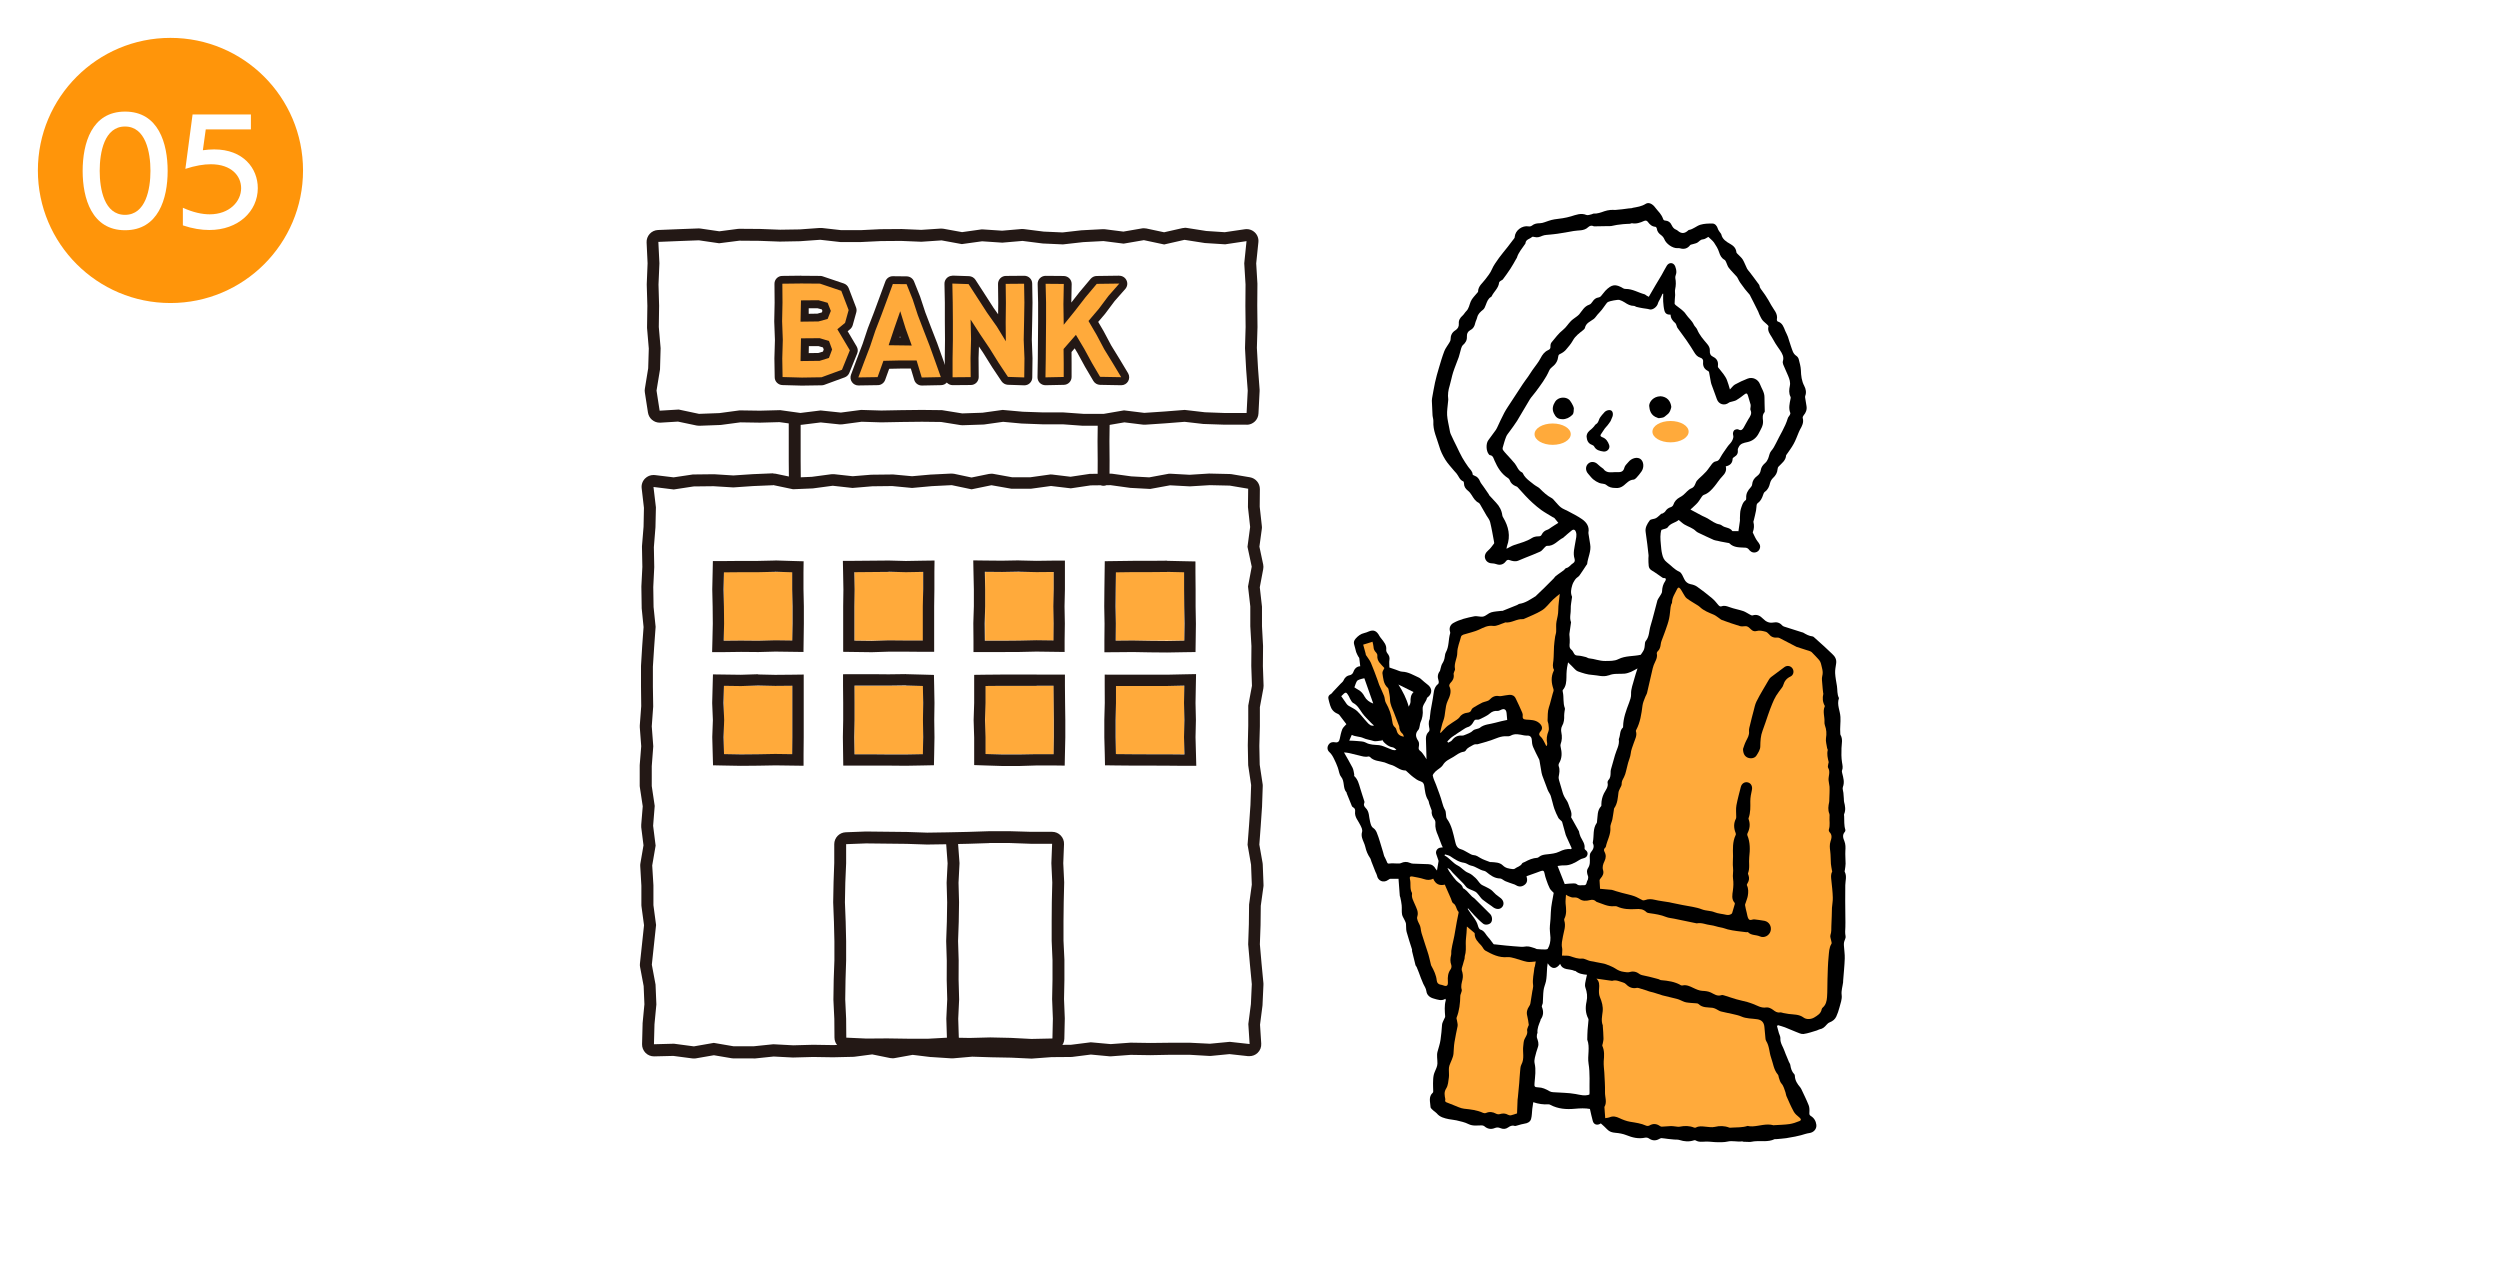 <?xml version="1.0" encoding="UTF-8"?><svg id="_レイヤー_2" xmlns="http://www.w3.org/2000/svg" width="330" height="170" viewBox="0 0 330 170"><defs><style>.cls-1{fill:#fff;}.cls-2{fill:#ffaa3b;}.cls-3{fill:#ff950a;}.cls-4{fill:#231815;}.cls-5{fill:none;stroke:#231815;stroke-linecap:round;stroke-linejoin:round;stroke-width:1.57px;}</style></defs><g id="_レイヤー_1-2"><rect class="cls-1" width="330" height="170"/><circle class="cls-3" cx="22.5" cy="22.5" r="17.5"/><path class="cls-1" d="m10.91,22.57c0-3.64,1.18-7.84,5.6-7.84s5.62,4.2,5.62,7.84-1.22,7.82-5.62,7.82-5.6-4.22-5.6-7.82Zm8.95-.02c0-2.44-.63-5.85-3.36-5.85s-3.34,3.41-3.34,5.85.61,5.81,3.34,5.81,3.36-3.37,3.36-5.81Z"/><path class="cls-1" d="m24.15,27.43c1.35.61,2.53.86,3.53.86,2.6,0,4.15-1.69,4.15-3.45,0-1.6-1.26-3.16-4-3.16-.93,0-2.05.18-3.36.61l.95-7.18h7.7v1.97h-5.96l-.38,2.75c.52-.07,1.02-.11,1.49-.11,3.86,0,5.76,2.51,5.76,5.11,0,3.07-2.58,5.53-6.39,5.53-1.06,0-2.23-.18-3.5-.61v-2.33Z"/><path d="m234.55,135.39c.09.32.17.64.26.96.06.23.21.45.2.67-.05.67.37,1.17.56,1.75.08.26.2.5.3.75.09.22.17.44.27.66.06.13.16.25.18.39.07.45.18.87.52,1.21.05.05.08.15.08.23.02.62.34,1.09.72,1.53.05.06.1.14.13.21.33.71.68,1.4.97,2.13.12.29.12.65.1.97-.01.21-.02.33.19.46.43.26.67.67.73,1.17.06.56-.37,1.01-.91,1.08-.38.05-.75.19-1.12.29-.26.07-.52.13-.78.18-.39.08-.79.15-1.18.21-.45.06-.89.09-1.34.13-.06,0-.13-.02-.18,0-.88.42-1.82.19-2.73.29-.17.02-.35.07-.52.08-.3,0-.6-.01-.9-.03-.04,0-.09-.06-.13-.05-.65.1-1.29-.13-1.95.03-.43.1-.89.08-1.34.08-.49,0-.98-.09-1.47-.08-.48.01-.95.11-1.39-.16-.06-.04-.16-.03-.24,0-.64.21-1.26.15-1.89-.05-.21-.07-.46-.04-.69-.06-.27-.02-.54-.05-.81-.08-.29-.03-.59-.09-.88-.11-.09,0-.2.06-.29.11-.47.27-.92.24-1.37-.07-.13-.09-.33-.13-.48-.1-.88.19-1.68,0-2.49-.33-.45-.18-.96-.27-1.45-.31-.43-.04-.78-.13-1.08-.45-.25-.27-.53-.51-.84-.79,0,0-.08.05-.16.09-.4.18-.78.03-.9-.4-.15-.52-.25-1.04-.38-1.6-.61-.11-1.3-.09-2.03-.02-1.08.1-2.19.02-3.19-.52-.08-.04-.18-.08-.26-.07q-.97.07-2-.28c-.04.31-.09.6-.13.89-.05.44-.04.91-.16,1.33-.11.37-.45.56-.85.61-.31.04-.61.15-.92.23-.14.03-.3.11-.41.07-.34-.11-.6.03-.86.21-.32.23-.67.23-1.02.08-.26-.11-.48-.11-.75,0-.49.2-.95.11-1.36-.25-.08-.07-.23-.11-.34-.11-.59,0-1.16.12-1.75-.17-.49-.25-1.05-.36-1.58-.49-.33-.08-.68-.09-1.01-.16-.59-.12-1.19-.26-1.6-.77-.1-.12-.26-.2-.38-.31-.16-.16-.43-.34-.44-.52-.03-.65-.31-1.36.31-1.91.06-.05.04-.2.04-.31,0-.3-.03-.6-.02-.91.01-.37.01-.74.09-1.1.07-.33.25-.63.36-.94.07-.19.13-.39.13-.58.01-.52-.12-1.07.01-1.55.14-.53.32-1.02.4-1.58.1-.66.15-1.32.2-1.99.02-.26.18-.5.28-.75.05-.12.14-.23.13-.35-.05-.71-.12-1.42.08-2.12.01-.04-.02-.09-.04-.2-.53.33-1.04.11-1.55-.03-.51-.14-.9-.44-.97-.98-.05-.38-.26-.65-.41-.97-.23-.49-.4-1.01-.59-1.51-.09-.24-.18-.48-.29-.72-.03-.07-.12-.13-.14-.21-.16-.62-.31-1.25-.46-1.87-.02-.07.01-.15,0-.21-.24-.78-.51-1.55-.72-2.34-.09-.33-.04-.7-.08-1.05-.02-.17-.11-.33-.18-.49-.11-.26-.3-.49-.34-.76-.07-.39-.01-.81-.05-1.21-.03-.35-.11-.69-.18-1.03-.02-.08-.07-.16-.07-.24-.06-.71-.1-1.42-.16-2.12,0-.06,0-.11,0-.1-.37,0-.72-.01-1.07,0-.11,0-.21.09-.31.15-.61.45-1.36.13-1.48-.62-.03-.15-.13-.29-.19-.44-.18-.46-.36-.92-.54-1.38-.06-.15-.08-.33-.17-.45-.31-.45-.51-.93-.63-1.47-.09-.41-.32-.79-.43-1.2-.06-.23-.08-.5-.01-.73.1-.35-.06-.6-.19-.89-.27-.6-.81-1.1-.72-1.84.03-.24-.02-.45-.27-.57-.06-.03-.12-.09-.15-.15-.23-.56-.46-1.12-.68-1.68-.01-.03,0-.08-.01-.1-.55-.59-.22-1.47-.74-2.1-.26-.31-.28-.82-.44-1.23-.14-.38-.3-.76-.49-1.13-.16-.33-.34-.65-.63-.91-.29-.27-.29-.66-.1-.95.21-.32.51-.4.87-.33.35.07.54-.09.61-.44.09-.44.18-.88.34-1.29.1-.24.34-.42.54-.66-.28-.37-.6-.8-.93-1.22-.06-.08-.17-.13-.26-.17-.5-.21-.8-.59-.95-1.09-.09-.28-.16-.57-.23-.86-.07-.3.06-.5.32-.64.12-.06.2-.2.29-.3.33-.35.66-.7.99-1.05.13-.14.31-.26.38-.42.17-.39.42-.64.86-.72.16-.03.36-.19.41-.33.17-.48.44-.82.95-.85-.04-.39-.08-.73-.13-1.08-.01-.07-.09-.13-.13-.2-.1-.19-.21-.39-.28-.59-.1-.32-.15-.66-.26-.98-.1-.31-.01-.56.19-.79.31-.35.66-.63,1.14-.74.21-.04.4-.13.6-.21.62-.26,1.04-.1,1.41.61.06.12.16.22.24.33.34.44.72.85.65,1.47-.02.16.06.36.16.48.22.27.32.53.26.89-.05.29,0,.6,0,.98.22.07.53.19.85.29.28.09.56.25.84.26.83.03,1.5.47,2.22.79.11.05.2.13.29.21.27.23.53.48.81.68.66.47.69,1.2.05,1.7-.03.02-.08.04-.09.06-.1.55-.64.93-.58,1.52.07.63-.04,1.21-.3,1.77-.05.11-.05.25-.08.38-.05.19-.06.43-.19.57-.46.5-.35.96-.01,1.47.13.19.12.53.07.77-.05.27-.01.4.21.56.21.15.35.4.51.61.09.12.17.26.3.47-.03-.98-.05-1.85-.08-2.72,0-.36.11-.67.38-.93.07-.07.11-.23.09-.33-.08-.45-.18-.89.03-1.33.03-.07,0-.16.02-.24.03-.28.06-.56.1-.84.09-.54.18-1.07.29-1.61.14-.68.05-1.44.71-1.95.09-.07.09-.32.04-.46-.15-.44-.12-.84.17-1.22.06-.08.05-.2.09-.3.07-.23.11-.5.24-.7.19-.29.29-.58.33-.92.02-.2.06-.41.15-.58.43-.78.31-1.68.56-2.5.03-.1-.03-.23-.05-.35-.08-.42.1-.79.46-1,.86-.49,1.82-.7,2.77-.89.38-.08.82.12,1.19.03.37-.09.67-.44,1.04-.55.43-.13.91-.14,1.37-.2.05,0,.1.01.14,0,.64-.25,1.28-.51,1.92-.77.11-.04.2-.15.32-.16.75-.11,1.36-.54,1.98-.92.03-.02.07-.02.1-.05.4-.38.81-.76,1.2-1.15.41-.4.82-.82,1.23-1.23.09-.09.15-.22.25-.3.23-.19.49-.35.73-.53.12-.09.25-.17.37-.27.1-.08.17-.24.28-.26.41-.08.59-.45.91-.64.24-.14.28-.36.21-.59-.24-.76,0-1.48.11-2.22.07-.44.22-.87.07-1.33-.1-.29-.31-.39-.56-.19-.37.29-.72.61-1.08.92,0,0-.01.02-.02.03-.73.34-1.23,1.15-2.17,1.08-.1,0-.22.13-.31.22-.2.18-.35.44-.58.54-.64.3-1.31.54-1.97.81-.3.12-.59.25-.89.37-.39.17-.78.08-1.15-.05-.22-.08-.37-.06-.52.15-.33.45-.79.55-1.3.36-.16-.06-.34-.08-.52-.09-.45-.01-.8-.25-.92-.66-.12-.4.08-.77.42-1.06.3-.25.52-.59.76-.9.04-.06,0-.18-.01-.28-.16-.85-.3-1.71-.51-2.56-.08-.31-.31-.58-.48-.86-.28-.49-.56-.99-.85-1.48-.05-.08-.11-.16-.19-.2-.43-.21-.66-.6-.9-.99-.14-.23-.31-.45-.52-.61-.31-.25-.5-.53-.51-.94,0-.1-.03-.26-.09-.28-.49-.19-.6-.69-.89-1.04-.1-.13-.22-.24-.32-.36-.39-.48-.84-.94-1.16-1.46-.34-.55-.64-1.16-.81-1.78-.31-1.07-.84-2.1-.77-3.27.02-.27-.09-.54-.11-.81-.04-.65-.07-1.29-.09-1.94,0-.11.01-.21.03-.32.13-.7.24-1.39.39-2.08.14-.64.32-1.28.51-1.91.22-.75.44-1.5.72-2.23.15-.39.44-.73.65-1.1.08-.13.17-.29.17-.44,0-.52.19-.93.63-1.2.33-.21.49-.49.46-.9-.04-.44.18-.77.5-1.05.18-.16.29-.39.46-.56.38-.36.42-.85.61-1.29.17-.42.55-.76.84-1.13.04-.06.13-.11.13-.17,0-.74.61-1.15.98-1.66.3-.41.62-.77.83-1.26.23-.55.61-1.05.96-1.55.35-.49.76-.95,1.13-1.43.31-.39.6-.79.9-1.18.03-.04.04-.11.04-.17.07-.85.99-1.53,1.84-1.37.14.03.33-.02.44-.11.32-.26.66-.3,1.06-.31.39-.01.77-.21,1.15-.32.25-.07.49-.16.75-.19.74-.09,1.47-.18,2.2-.4.64-.19,1.3-.48,2.02-.18.2.08.49-.05.73-.1.07-.01.13-.08.2-.08.51.03.97-.14,1.44-.31.25-.09.53-.14.8-.17.21-.03.42,0,.63,0,.31-.02.62-.05.93-.09.28-.03.55-.07.83-.11.15-.02.3-.02.45-.04.03,0,.07-.03.1-.04.59-.11,1.17-.18,1.72-.53.41-.26.93.04,1.25.49.18.26.42.48.61.73.16.21.31.44.4.69.07.17.09.29.31.3.39.02.68.22.84.58.14.29.31.53.63.64.08.02.14.09.21.14.45.38.85.38,1.31-.02.04-.04.09-.1.14-.1.57-.09.99-.53,1.52-.69.5-.15,1.05-.16,1.57-.16.36,0,.62.31.73.69.04.15.15.28.23.41.07.12.2.23.23.35.14.63.65.95,1.13,1.22.48.27.8.57.86,1.13.01.1.14.19.22.28.21.23.47.43.63.7.22.38.36.8.56,1.19.09.17.24.31.36.47.41.55.83,1.09,1.23,1.65.06.09.05.23.1.34.05.12.14.22.21.33.17.25.36.48.52.73.26.41.53.82.75,1.26.32.61.92,1.11.76,1.92-.02.08.05.24.11.26.63.19.79.74,1,1.26.11.26.26.5.35.77.15.42.25.86.41,1.28.17.44.24.93.7,1.23.15.1.28.28.32.46.12.47.26.95.28,1.43.02.73.1,1.43.45,2.09.21.4.3.86.12,1.32-.02.06-.02.14-.01.21.06.37.12.74.18,1.11.08.47-.07.87-.37,1.22-.08.09-.15.25-.13.35.17.59-.08,1.07-.36,1.55-.06.1-.1.21-.15.32-.22.52-.41,1.06-.68,1.55-.28.52-.65.99-.98,1.48,0,0-.02.02-.02.03-.04.7-.58,1.05-1,1.5-.08.08-.12.23-.13.35-.04.47-.25.82-.59,1.14-.19.17-.34.44-.4.68-.11.47-.28.87-.69,1.16-.11.08-.18.24-.22.38-.14.43-.32.82-.7,1.09-.08.05-.14.16-.16.25-.04.24-.03.5-.08.74-.08.43-.19.85-.29,1.27-.02.09-.08.19-.05.28.11.43.08.85-.07,1.26-.01.03-.03.08-.02.1.2.39.36.82.62,1.15.23.29.43.54.32.92-.09.31-.31.51-.63.56-.39.05-.65-.14-.87-.44-.08-.1-.26-.18-.39-.19-.76-.05-1.54.03-2.14-.58-.05-.05-.15-.04-.23-.06-.31-.06-.61-.11-.92-.17-.13-.02-.25-.06-.38-.09-.17-.04-.36-.05-.52-.12-.68-.3-1.35-.62-2.02-.94-.12-.06-.24-.12-.33-.21-.43-.44-1.02-.59-1.53-.89-.27-.16-.49-.39-.76-.6-.41.37-1.07.41-1.44.96-.13.2-.52.22-.84.35-.19.56-.14,1.22-.08,1.87.04.45.07.9.18,1.34.09.41.24.78.62,1.07.55.41.98.95,1.64,1.24.31.14.48.63.66.99.17.36.47.59.84.66.29.05.6.15.84.32.68.48,1.33.99,1.97,1.52.31.26.57.57.82.88.14.17.27.27.48.19.37-.13.68,0,1.03.12.59.22,1.22.32,1.81.52.31.11.59.32.89.47.1.05.24.13.33.1.58-.19,1,.04,1.4.45.35.36.79.59,1.32.49.46-.09.85,0,1.17.36.07.08.17.14.26.17.79.25,1.58.5,2.36.75.06.02.12.02.17.05.39.23.77.45,1.24.5.05,0,.11.05.16.08.47.42.93.83,1.39,1.25.35.32.68.65,1.03.97.39.35.62.74.53,1.29-.06.42-.15.84-.13,1.26.03.57.15,1.14.24,1.71.08.52,0,1.07.26,1.57,0,0,0,.02,0,.04-.3.85.16,1.64.2,2.47.04.72-.08,1.44-.02,2.15,0,.07,0,.15.03.21.33.56.15,1.15.13,1.74-.02.63-.03,1.27.07,1.89.06.37.15.71,0,1.07-.04.09,0,.23.02.34.15.61.34,1.2.09,1.85-.08.21.05.51.07.76.02.26.04.51.06.77.01.14,0,.28.03.42.14.54.24,1.07.01,1.61-.04.09,0,.21,0,.31.03.58-.03,1.16.15,1.73.03.09,0,.24-.06.31-.36.4-.23.82-.06,1.22.17.43.16.85.13,1.29-.03.56.03,1.13.03,1.7,0,.27-.06.54-.09.8-.01.09-.06.2-.02.27.3.58.08,1.17.07,1.76-.01.69-.01,1.38-.01,2.08,0,.72.02,1.44.02,2.16,0,.42.02.85,0,1.27-.02.41-.06.81.03,1.23.05.23-.14.51-.2.78-.03.15-.03.3-.02.46.03.56.13,1.13.11,1.69-.03.97-.14,1.94-.21,2.91,0,.08,0,.17-.01.25-.07.55-.26,1.11-.19,1.64.08.61-.16,1.12-.29,1.67-.1.41-.25.82-.42,1.2-.17.37-.48.61-.86.76-.16.06-.32.19-.43.33-.24.29-.51.53-.9.59-.12.02-.23.11-.36.15-.59.17-1.17.39-1.77.47-.31.04-.66-.15-.98-.27-.5-.19-.98-.42-1.48-.61-.29-.11-.6-.19-.9-.28-.05.03-.09.06-.14.09Z"/><path class="cls-2" d="m211.21,117.36c-.03-.42-.06-.78-.07-1.14,0-.1.08-.21.15-.29.27-.3.44-.65.32-1.05-.14-.44,0-.83.18-1.2.21-.42.23-.82.01-1.23-.11-.2-.11-.38.07-.54.04-.04.09-.09.1-.14.17-.85.68-1.62.6-2.55-.03-.34.19-.7.26-1.06.08-.39.12-.79.19-1.18.02-.1.01-.22.06-.3.44-.63.47-1.36.56-2.08.02-.18.12-.34.19-.51.08-.2.24-.39.23-.58-.02-.38.16-.65.32-.96.12-.23.19-.48.25-.73.1-.37.18-.76.28-1.13.11-.4.3-.79.34-1.19.05-.51.25-.95.41-1.43.16-.49.47-.99.28-1.55-.02-.05.02-.12.04-.17.54-1.01.69-2.11.83-3.22.05-.4.24-.79.38-1.17.06-.17.18-.32.22-.49.26-1.09.49-2.18.75-3.26.07-.29.18-.57.31-.83.17-.35.32-.69.23-1.09-.02-.09.03-.24.11-.31.28-.26.37-.59.41-.96.03-.3.17-.58.27-.87.12-.34.26-.66.37-1,.17-.49.35-.98.46-1.49.11-.5.13-1.02.2-1.53.02-.12.05-.23.08-.34.03-.09.11-.17.11-.26,0-.67.39-1.18.65-1.74.12-.27.25-.29.41-.11.17.2.29.45.43.68.14.21.25.47.45.62.44.33.91.59,1.37.88.12.08.25.15.35.25.52.51,1.2.75,1.85,1.03.24.1.45.29.67.43.14.09.26.22.41.27.8.29,1.61.58,2.43.82.28.08.63-.07.9.03.26.09.44.38.68.53.14.09.36.13.52.08.42-.13.82-.02,1.21.08.16.04.31.16.42.29.28.35.62.54,1.09.49.11-.01.25,0,.35.06.72.36,1.43.74,2.14,1.11.03.02.06.04.09.05.59.19,1.18.38,1.77.57.08.03.17.07.24.13.34.35.68.69,1,1.06.11.13.19.31.23.47.11.53.33,1.03.17,1.61-.1.36-.01.77.01,1.16.02.37.07.73.11,1.1,0,.04.03.07.02.1-.13.55-.1,1.08.19,1.59.01.02.01.05,0,.07-.31.68.01,1.37-.04,2.05-.01.15.01.31.06.46.21.56.24,1.1.14,1.7-.06.41.09.86.15,1.3.01.09.1.19.08.27-.13.53,0,1.04.12,1.55.02.08-.04.18-.05.28-.02.16-.09.37-.02.49.33.54.03,1.09.06,1.63.02.29.1.58.13.87.02.28,0,.56,0,.83,0,.27-.02.54-.03.8,0,.14,0,.28-.02.41-.11.52-.19,1.03.03,1.54.04.1.03.23.02.35-.04.58.1,1.16-.09,1.73-.03.09.02.26.09.34.38.38.27.8.13,1.22-.14.44-.1.86-.04,1.3.07.55.05,1.11.09,1.66.02.28.09.56.13.83.01.08.06.18.03.23-.2.36-.14.74-.1,1.12.08.75.17,1.51.19,2.26.02.46-.08.91-.11,1.37-.02.38-.02.76-.03,1.13-.01.42-.04.85-.05,1.27-.01.4.02.79-.12,1.19-.08.23.07.53.11.79.02.12.08.28.03.36-.33.52-.32,1.12-.38,1.68-.1,1-.12,2.01-.15,3.02-.03.79,0,1.58-.06,2.36-.04.49-.14,1-.56,1.36-.06.05-.12.13-.14.21-.1.59-.55.84-1.01,1.12-.39.23-1.01.28-1.38,0-.6-.45-1.3-.39-1.98-.48-.23-.03-.46-.08-.69-.12-.15-.03-.31-.11-.45-.08-.39.06-.64-.13-.93-.35-.24-.18-.6-.35-.87-.31-.68.12-1.19-.25-1.76-.46-.25-.09-.51-.19-.77-.26-.48-.13-.97-.22-1.44-.36-.52-.15-1.03-.33-1.55-.49-.13-.04-.3-.1-.42-.05-.55.19-.96-.15-1.39-.35-.37-.17-.73-.2-1.13-.22-.4-.02-.81-.21-1.19-.39-.46-.22-.9-.44-1.43-.32-.06.01-.15,0-.21-.03-.8-.48-1.69-.59-2.6-.67-.11,0-.21-.09-.33-.13-.29-.08-.58-.16-.87-.23-.13-.04-.27-.07-.4-.1-.29-.06-.57-.12-.86-.19-.13-.03-.27-.07-.38-.15-.4-.31-.82-.42-1.31-.27-.26.08-.5,0-.75-.02-.44-.05-.79-.21-1.15-.45-.35-.23-.76-.37-1.15-.53-.14-.06-.29-.1-.44-.13-.59-.12-1.18-.22-1.77-.34-.16-.03-.31-.12-.46-.17-.18-.06-.37-.15-.54-.14-.56.06-1.06-.14-1.58-.31-.32-.11-.7-.06-1.1-.08,0-.02.02-.15.02-.27,0-.25.05-.51,0-.74-.12-.53.02-1.02.11-1.53.12-.68.41-1.35.18-2.07-.02-.07-.03-.18,0-.24.34-.65.24-1.34.17-2.03-.03-.36.03-.73.05-1.16.14.08.23.16.33.19.22.08.45.21.67.18.29-.03.52.01.76.18.43.32.92.28,1.41.16.32-.08.59-.04.82.2.02.02.04.03.06.04.75.24,1.45.64,2.28.57.14-.01.3-.02.42.04.78.36,1.63.39,2.44.34.57-.04,1.02-.01,1.43.4.1.1.31.13.47.15.73.1,1.44.21,2.13.49.32.13.69.15,1.03.22,1,.21,1.99.42,2.99.62.01,0,.02,0,.04,0,.64-.13,1.22.18,1.83.24.44.05.87.23,1.31.3.33.05.63.18.93.26.8.2,1.62.26,2.44.37.08.01.2-.04.24,0,.43.45,1.05.32,1.56.55.58.27,1.26-.11,1.42-.71.16-.6-.19-1.21-.8-1.34-.44-.09-.89-.13-1.33-.19-.27-.04-.6.24-.79-.08-.14-.23-.16-.52-.23-.79-.08-.33-.17-.67-.22-1-.02-.11.06-.24.09-.35.09-.3.22-.59.27-.89.08-.47.1-.94-.12-1.4-.03-.06.04-.2.1-.29.2-.33.24-.67.11-1.03-.03-.09-.09-.2-.06-.27.27-.69.08-1.41.16-2.11.11-.97.14-1.95-.25-2.89-.03-.07-.02-.19.02-.26.3-.6.39-1.21.15-1.86-.02-.05-.03-.12,0-.17.26-.72.23-1.46.22-2.21,0-.49.1-.99.21-1.48.1-.46-.09-.88-.51-1-.42-.12-.83.13-.95.59-.2.81-.43,1.61-.58,2.42-.09.49-.03,1.01-.03,1.52,0,.08,0,.17-.03.24-.33.62-.3,1.25-.05,1.89.04.09.05.22,0,.3-.42.89-.36,1.83-.34,2.77,0,.52-.06,1.04,0,1.55.06.48-.07.97,0,1.41.08.55.05,1.05-.02,1.59-.07.52-.21,1.13.23,1.61.04.04.03.14.01.21-.1.38-.21.75-.33,1.12-.07.22-.48.33-.76.26-.53-.13-1.09-.15-1.58-.35-.53-.22-1.09-.16-1.64-.37-.81-.32-1.72-.4-2.59-.58-.47-.1-.94-.19-1.42-.29-.1-.02-.21-.05-.31-.07-.65-.11-1.31-.18-1.94-.33-.42-.1-.82-.12-1.22.03-.11.04-.27.07-.37.03-.38-.17-.72-.41-1.11-.54-.51-.18-1.05-.28-1.57-.42-.28-.07-.56-.15-.84-.24-.18-.05-.36-.14-.54-.17-.54-.06-1.08-.1-1.57-.14Z"/><path class="cls-1" d="m219.54,38.86c0,.31-.02.63,0,.94.03.4.06.81.16,1.19.11.41.35.55.82.55,0,.48.28.82.63,1.12.07.06.1.18.14.28.05.12.07.26.15.36.39.55.8,1.08,1.18,1.63.35.51.69,1.02,1.01,1.56.2.33.42.6.8.72.29.09.42.27.38.59-.05.51.14.91.61,1.15.07.04.16.1.17.16.08.38.14.76.21,1.14.03.15.05.31.1.45.24.67.5,1.33.73,2,.24.68,1,.9,1.57.46.11-.09.29-.11.43-.15.19-.06.4-.09.57-.19.36-.22.71-.47,1.04-.74.27-.21.39-.19.49.14.11.4.24.79.35,1.19.02.09,0,.19,0,.28,0,.14-.07.31-.02.42.24.5-.04.85-.28,1.23-.23.36-.4.75-.62,1.11-.15.25-.32.45-.69.24-.13-.08-.46,0-.57.12-.12.13-.19.42-.13.6.08.26.01.43-.08.66-.15.38-.47.6-.66.89-.31.46-.65.9-.91,1.37-.18.33-.28.53-.67.58-.17.02-.36.19-.48.34-.27.32-.47.68-.75.99-.3.34-.64.63-.97.94-.05.05-.09.11-.15.16-.37.3-.27.9-.84,1.12-.42.16-.72.6-1.09.9-.14.11-.29.21-.45.29-.4.22-.69.53-.84.98-.04.13-.19.27-.33.31-.33.1-.56.28-.74.57-.08.12-.24.2-.37.28-.05.03-.13,0-.17.04-.23.19-.43.43-.69.57-.25.14-.68.1-.82.3-.33.45-.64.95-.53,1.57.08.51.15,1.03.21,1.54.06.49.12.99.17,1.49.01.13-.02.26-.02.39,0,.34,0,.69.04,1.02.03.24.15.44.4.59.5.29.96.65,1.44.97.03.02.09.04.13.04.35-.04.33.2.22.37-.29.42-.41.85-.43,1.37,0,.29-.27.57-.42.85-.06.12-.16.22-.19.34-.31,1.12-.57,2.26-.91,3.37-.21.67-.14,1.43-.64,2.01-.05.06-.07.15-.09.23-.04.29-.03.6-.13.87-.1.27-.3.5-.43.71-.98.23-2.01.1-2.96.58-.54.27-1.14.23-1.75.24-.75.01-1.41-.29-2.12-.35-.13-.01-.26-.12-.39-.16-.35-.08-.71-.19-1.07-.2-.24-.01-.4-.05-.52-.27-.1-.18-.19-.38-.34-.5-.32-.26-.26-.57-.23-.91.02-.28,0-.56-.02-.84,0-.12-.04-.23-.02-.35.06-.49.14-.98.21-1.48,0-.02.02-.05,0-.07-.23-.59,0-1.19-.03-1.78-.02-.44.09-.89.14-1.34,0-.08.05-.18.02-.25-.21-.49-.12-.97.02-1.45.04-.14.09-.28.16-.41.12-.22.25-.43.42-.59.13-.11.29-.2.39-.34.32-.45.62-.92.93-1.39.03-.04.08-.07.08-.11.09-.88.57-1.7.4-2.62-.08-.42-.13-.84-.2-1.26-.01-.09-.04-.19-.03-.28.15-.79-.25-1.35-.83-1.76-.58-.41-1.23-.72-1.85-1.06-.32-.18-.68-.29-.96-.51-.3-.23-.54-.56-.81-.84-.12-.13-.23-.29-.38-.37-.63-.33-1.13-.8-1.62-1.3-.1-.1-.23-.17-.35-.24-.33-.19-.61-.43-.9-.66-.41-.32-.76-.64-.97-1.11-.01-.03-.04-.06-.07-.08-.53-.23-.66-.78-.97-1.18-.34-.43-.73-.81-1.09-1.22-.17-.19-.34-.37-.48-.57-.05-.07-.06-.2-.04-.29.14-.49.27-.99.46-1.46.1-.26.3-.47.46-.7.33-.46.68-.91.98-1.39.58-.94,1.11-1.91,1.69-2.85.22-.35.52-.64.76-.98.66-.9,1.34-1.77,1.79-2.81.09-.21.27-.39.46-.54.44-.34.68-.79.74-1.34.02-.2.12-.26.29-.34.26-.12.51-.3.7-.51.34-.39.69-.8.94-1.25.33-.6.85-.96,1.35-1.36.1-.08.22-.19.24-.3.14-.66.73-.84,1.17-1.18.19-.15.32-.37.48-.56.19-.22.4-.42.58-.65.18-.22.33-.47.51-.7.09-.12.18-.26.31-.33.21-.12,1.29-.33,1.5-.27.24.07.48.19.7.33.37.25.75.46,1.22.46.11,0,.21.1.32.13.27.07.55.12.82.17.31.06.63.07.92.16.38.12.99-.31,1.11-.8.05-.19.17-.36.26-.54.07-.14.14-.27.2-.41.05-.11.09-.22.14-.32.04,0,.07.01.11.02Z"/><path class="cls-1" d="m229.5,70.11c-.2,0-.47,0-.74,0-.03,0-.09,0-.1-.02-.32-.49-.96-.39-1.36-.72-.09-.07-.21-.13-.32-.15-.61-.1-1.07-.49-1.58-.79-.21-.13-.45-.21-.67-.32-.51-.27-1.01-.54-1.59-.85.38-.36.69-.61.95-.91.21-.24.37-.54.56-.8.06-.09.15-.19.24-.22.61-.2,1.02-.65,1.41-1.12.36-.43.64-.91,1.03-1.31.38-.39.62-.78.47-1.34.59-.12.89-.44.91-1.02,0-.08.12-.16.2-.21.41-.25.53-.51.48-.98-.01-.1.07-.22.11-.32.23-.49.65-.56,1.15-.67.64-.13,1.19-.52,1.52-1.19.25-.5.58-.96.55-1.55,0-.02,0-.05,0-.07-.05-.4-.1-.79.19-1.13.03-.03.04-.09.04-.14-.01-.62-.04-1.24-.04-1.86,0-.64-.38-1.14-.59-1.7-.25-.66-.99-1-1.64-.74-.57.22-1.13.48-1.67.78-.23.13-.4.39-.66.65-.14-.46-.24-.87-.4-1.26-.11-.28-.29-.54-.46-.78-.22-.3-.47-.58-.7-.88-.04-.05-.03-.16-.02-.24.06-.53-.16-.92-.62-1.14-.36-.17-.48-.43-.45-.8.03-.37-.14-.66-.37-.93-.5-.59-1.01-1.16-1.31-1.9-.1-.23-.34-.4-.44-.63-.24-.53-.71-.88-1.01-1.33-.36-.55-.88-.84-1.35-1.22-.08-.06-.18-.17-.17-.25,0-.37.05-.73.07-1.1.01-.25-.06-.52,0-.76.11-.5.12-.99.02-1.5-.04-.23.14-.5.14-.76,0-.27-.06-.55-.16-.79-.22-.51-.8-.55-1.1-.07-.25.4-.45.83-.69,1.24-.27.46-.55.91-.82,1.37-.29.49-.57.98-.87,1.5-.06-.03-.18-.09-.28-.15-.09-.05-.17-.15-.27-.18-.84-.22-1.6-.72-2.51-.71-.1,0-.22-.02-.3-.07-1.02-.62-1.53-.56-2.38.32-.21.22-.37.49-.58.71-.07.08-.19.15-.29.16-.37.05-.62.25-.82.56-.1.16-.26.35-.43.4-.66.22-.94.81-1.33,1.28-.1.12-.23.2-.35.3-.25.19-.52.36-.74.58-.37.37-.61.82-1.05,1.17-.58.45-1.03,1.08-1.51,1.65-.11.13-.15.36-.14.54.02.27-.09.38-.31.48-.47.21-.76.6-1,1.07-.28.55-.7,1.03-1.06,1.55-.2.29-.39.6-.59.89-.23.33-.48.64-.7.98-.5.75-.99,1.51-1.48,2.26-.32.5-.67.99-.95,1.51-.35.65-.65,1.34-.97,2.01-.04.09-.09.17-.14.25-.33.46-.67.92-1.01,1.38-.32.44-.29,1.39.06,1.83.04.05.1.13.16.13.42.05.48.44.6.71.41.93.91,1.77,1.8,2.33.08.05.17.15.2.24.14.42.44.67.83.83.07.03.15.04.19.09.36.38.7.78,1.06,1.16.31.32.62.65.95.94.38.34.76.67,1.17.96.48.34,1,.62,1.5.93.07.04.16.06.21.11.17.19.33.4.52.64-.15.09-.3.19-.46.29-.16.1-.32.21-.48.31-.17.11-.32.25-.51.31-.34.11-.59.31-.74.63-.09.2-.22.24-.45.24-.28,0-.6.06-.83.21-.72.47-1.54.66-2.34.93-.35.12-.67.32-1.03.5.02-.09.02-.23.06-.34.5-1.35.21-2.6-.5-3.79-.05-.08-.1-.17-.11-.26-.08-.66-.37-1.22-.83-1.7-.3-.32-.6-.64-.89-.96-.04-.04-.04-.11-.08-.16-.24-.35-.48-.7-.72-1.04-.14-.21-.33-.41-.42-.64-.15-.37-.36-.63-.74-.76-.09-.03-.24-.11-.24-.17-.02-.44-.37-.68-.59-1-.27-.4-.55-.79-.78-1.21-.27-.47-.49-.97-.73-1.46-.27-.54-.54-1.08-.79-1.64-.1-.22-.13-.48-.18-.73-.11-.59-.26-1.18-.3-1.78-.03-.57.07-1.15.12-1.73,0-.12.04-.24.03-.35-.09-.62,0-1.22.19-1.82.17-.57.27-1.17.45-1.74.22-.69.51-1.35.75-2.03.13-.37.19-.76.31-1.13.05-.16.12-.34.23-.44.35-.3.56-.65.53-1.12-.02-.41.14-.7.51-.9.35-.18.51-.51.59-.89.06-.26.2-.49.26-.75.11-.47.43-.74.78-1.02.18-.14.27-.41.36-.64.16-.4.28-.81.68-1.04.03-.02.07-.04.08-.07.29-.63.91-1.07.99-1.81,0-.08.1-.17.18-.23.1-.08.25-.12.32-.21.34-.46.68-.92.99-1.4.28-.42.52-.87.77-1.31.03-.05.08-.1.09-.15.2-.68.68-1.21,1.06-1.78.03-.04.07-.08.07-.12.04-.54.58-.56.87-.84.06-.05.23-.02.34.01.37.1.68-.01,1.02-.16.33-.14.73-.12,1.1-.17.29-.04.58-.05.87-.1.71-.11,1.42-.22,2.13-.36.66-.13,1.39.03,1.96-.52.17-.16.43-.26.7-.12.03.02.07.02.1.02.57-.01,1.15-.02,1.72-.03.17,0,.33.01.5-.01.25-.04.5-.11.76-.15.27-.04.55-.07.82-.1.3-.03.6-.03.9-.05.09,0,.19-.08.27-.07.57.11,1.09-.07,1.59-.3.23-.1.39-.05.52.14.25.34.54.6.99.63.07,0,.17.15.18.24.05.39.26.64.57.86.18.13.34.33.42.53.23.6,1.07,1.21,1.72,1.19.11,0,.22-.02.32.01.55.17,1.01.06,1.37-.41.05-.07.19-.08.28-.11.21-.07.44-.1.64-.2.26-.14.4-.43.77-.45.27-.02.53-.24.71-.33.27.27.56.48.75.75.27.4.53.82.67,1.27.14.44.31.78.72,1.01.11.06.17.22.23.35.11.23.17.5.33.7.33.42.72.79,1.07,1.19.07.08.11.2.17.3.08.15.16.32.26.46.2.29.41.58.63.86.19.25.41.47.61.72.06.07.09.16.13.24.14.27.28.53.41.8.2.4.41.81.61,1.22.06.13.09.27.16.4.12.24.23.5.39.71.16.21.39.36.58.55.09.09.24.22.22.29-.16.58.17.98.44,1.42.17.27.31.56.48.83.19.31.41.6.61.9.29.44.55.88.37,1.44-.04.13,0,.32.05.45.2.5.44.98.64,1.47.18.43.33.85.23,1.34-.1.48-.15.97.09,1.44.04.07.02.18,0,.27-.12.62-.28,1.23-.03,1.86.03.07-.03.2-.07.28-.08.15-.22.27-.26.42-.35,1.18-1.04,2.2-1.56,3.3-.18.37-.37.72-.65,1.04-.22.26-.25.68-.4,1.02-.09.2-.21.4-.37.54-.3.26-.53.55-.59.95-.05.34-.22.59-.5.79-.37.27-.6.63-.64,1.11-.01.13-.09.27-.18.36-.37.4-.64.83-.6,1.4,0,.1,0,.26-.07.3-.4.29-.5.76-.64,1.17-.12.38-.09.81-.12,1.22,0,.12.02.24,0,.35-.06.46-.13.92-.2,1.4Z"/><path class="cls-2" d="m211.89,147.6c-.03-.49-.07-.92-.1-1.36,0-.05-.02-.1,0-.14.37-.63.05-1.29.07-1.93.02-.86-.05-1.73-.09-2.59-.01-.24-.05-.47-.06-.71-.01-.26-.04-.52-.02-.78.06-.69.12-1.37-.18-2.03-.03-.08.03-.2.05-.3.04-.23.11-.46.1-.7,0-.53-.06-1.07-.09-1.6,0-.04.01-.08,0-.11-.24-.6-.09-1.2-.02-1.82.08-.66-.1-1.29-.36-1.91-.14-.33-.15-.75-.11-1.12.04-.49.05-.95-.35-1.32.72.1,1.39.19,2.05.29.01,0,.03,0,.04,0,.51-.17.96.09,1.43.22.14.04.29.12.39.23.39.41.85.6,1.42.48.1-.02.21.01.31.04.32.09.65.19.97.3.11.03.22.09.33.12.28.08.56.15.84.23.31.09.62.21.94.3.62.16,1.24.3,1.85.45.14.04.29.08.42.14.28.11.56.28.85.33.45.08.92.09,1.38.13.09,0,.2.03.26.09.52.52,1.21.42,1.85.5.15.02.3.09.44.15.22.1.43.27.66.33.52.14,1.06.22,1.59.35.37.09.75.16,1.09.31.68.31,1.42.26,2.12.37.58.09.88.41.94,1,.05.51.09,1.01.14,1.52.01.12.03.25.09.34.44.69.4,1.51.66,2.23.27.75.34,1.59.9,2.23.08.09.07.24.11.36.1.27.16.59.34.79.32.35.39.79.55,1.2.05.14.05.31.11.45.31.7.61,1.41.98,2.08.16.29.45.53.72.75.25.2.31.37.03.49-.43.18-.88.33-1.34.4-.64.09-1.3.1-1.95.14-.05,0-.1.03-.14.01-.95-.26-1.86.11-2.78.15-.14,0-.28,0-.42-.02-.08,0-.17-.06-.25-.03-.65.21-1.32.17-1.98.21-.14,0-.29.04-.41,0-.63-.24-1.25-.25-1.92-.09-.39.09-.82,0-1.23-.03-.43-.04-.85-.11-1.26.12-.06.03-.16.02-.23,0-.62-.25-1.25-.25-1.89-.12-.19.04-.39-.01-.59-.03-.19-.01-.38-.06-.56-.05-.41.02-.83.06-1.24.08-.08,0-.18-.05-.25-.1-.45-.31-.9-.33-1.37-.05-.11.06-.3.07-.42.02-.68-.31-1.41-.4-2.13-.52-.48-.08-.96-.27-1.41-.48-.42-.2-.81-.3-1.26-.12-.2.08-.43.09-.58.12Z"/><path class="cls-1" d="m207.37,112.09c-.57-.08-1.06.09-1.57.34-.47.23-1.05.28-1.58.34-.39.04-.75.08-1.07.34-.06.05-.14.11-.22.12-.6.03-1.13.26-1.64.54-.12.07-.31.1-.37.2-.21.4-.65.45-.96.69-.07.06-.2.07-.3.06-.47-.06-.91-.11-1.29-.49-.42-.41-1.02-.4-1.58-.44-.04,0-.08.02-.11,0-.42-.17-.87-.3-1.26-.53-.3-.18-.55-.37-.93-.39-.23-.01-.45-.18-.67-.29-.32-.16-.63-.39-.97-.48-.59-.15-.67-.63-.78-1.06-.25-1.03-.43-2.08-1.08-2.97-.11-.15-.09-.38-.12-.58-.03-.19-.02-.4-.11-.55-.18-.31-.29-.61-.38-.96-.21-.81-.53-1.59-.81-2.37-.15-.41-.36-.79-.44-1.21-.03-.16.2-.41.36-.57.32-.3.77-.51.98-.86.33-.55.83-.73,1.33-1.03.46-.28.85-.63,1.41-.71.11-.01.24-.1.29-.19.23-.39.64-.5.99-.72.08-.05.17-.06.27-.08.09-.01.2.02.28,0,.59-.17,1.18-.32,1.76-.52.68-.23,1.32-.59,2.08-.53.17.01.38,0,.52-.08.6-.34,1.19-.15,1.78-.04.16.03.33.03.5.03.32,0,.51.25.52.57.01.31.05.64.17.93.22.53.5,1.03.75,1.55.04.07.08.15.09.23.1.55.18,1.1.28,1.64.02.12.05.23.09.34.24.64.47,1.29.72,1.92.11.27.31.51.4.78.18.56.28,1.13.47,1.69.14.41.33.81.53,1.2.07.14.23.24.34.36.06.06.14.11.16.18.17.57.32,1.15.48,1.73.03.09.07.17.11.26.22.5.45,1,.68,1.5l-.1.11Z"/><path class="cls-2" d="m202.72,126.92c-.03.18-.07.42-.12.66-.01.06-.06.11-.06.17-.07.76-.28,1.51-.17,2.29.03.2-.04.41-.06.62,0,.03-.03.07-.03.1-.09.57-.17,1.14-.27,1.7-.02.13-.09.27-.17.38-.27.39-.37.8-.24,1.28.1.38.14.78.2,1.17,0,.06-.06.13-.08.19-.05.18-.17.38-.14.55.1.46-.16.76-.34,1.13-.13.27-.13.6-.17.91-.11.81.19,1.65-.24,2.44-.15.26-.14.62-.18.94-.05.49-.07.99-.11,1.49-.05.63-.12,1.27-.18,1.9-.01.11-.03.21-.04.32-.03.62-.05,1.24-.07,1.81-.32.1-.56.2-.8.25-.11.02-.27,0-.37-.06-.36-.21-.71-.22-1.1-.1-.15.05-.36.02-.49-.05-.44-.24-.87-.3-1.33-.1-.11.05-.28.04-.39-.01-.8-.37-1.65-.46-2.51-.55-.46-.05-.91-.29-1.36-.46-.29-.1-.57-.24-.86-.34-.21-.07-.35-.15-.26-.4,0-.02.01-.05,0-.07-.09-.48-.2-.91.12-1.41.25-.39.28-.95.35-1.44.05-.33-.01-.67,0-1.01,0-.19.01-.39.07-.56.18-.53.49-1.03.54-1.57.05-.5.04-1,.13-1.52.12-.71.26-1.41.41-2.11.05-.24-.05-.51-.08-.76-.02-.12-.09-.27-.05-.37.37-.93.47-1.91.49-2.9,0-.1.06-.2.09-.31.04-.16.14-.34.1-.48-.15-.47,0-.9.1-1.35.09-.4.05-.79-.09-1.19-.07-.22.07-.51.14-.77.06-.26.15-.51.22-.77.03-.11,0-.24.03-.35.18-.56.14-1.12.13-1.69-.01-.46.07-.92.1-1.38.02-.26.03-.51.05-.84.36.3.67.57.98.83.02.02.05.06.05.09-.03.71.44,1.13.87,1.59.19.21.3.53.52.66.9.5,1.81.97,2.91.87.33-.03.68.07,1.01.16.54.14,1.06.36,1.6.46.36.07.75-.02,1.2-.05Z"/><path class="cls-2" d="m190.09,96.69c.02-.11.05-.21.08-.32.11-.41.19-.83.34-1.21.33-.84.19-1.78.58-2.63.27-.58.58-1.25.22-1.95-.05-.1.05-.33.15-.43.33-.33.5-.68.42-1.16-.02-.1.04-.21.07-.31.04-.13.14-.26.11-.37-.16-.75.3-1.41.3-2.13,0-.76.33-1.44.5-2.15.03-.11.19-.22.31-.26.69-.22,1.42-.36,2.07-.66.6-.28,1.12-.58,1.85-.49.47.06.99-.26,1.49-.41.04-.01.09-.06.13-.05.82.1,1.5-.5,2.32-.43.02,0,.05,0,.07-.01.83-.38,1.7-.69,2.46-1.17.55-.35.94-.93,1.42-1.39.27-.26.57-.49.91-.77-.07.75-.2,1.46-.2,2.16,0,.52-.13.99-.23,1.48-.09.44-.02.92-.05,1.38-.01.21-.1.41-.13.61-.06.43-.12.86-.15,1.3-.04.62-.02,1.25-.08,1.87-.05.42-.16.82.07,1.22.02.04-.02.11-.04.16-.38.8-.3,1.59-.02,2.41.06.17-.05.4-.11.6-.18.59-.29,1.2-.5,1.8-.18.53-.14,1.14-.17,1.72,0,.18.11.36.12.55.02.29.1.61,0,.86-.22.54-.3,1.07-.17,1.64.02.09-.03.2-.05.3-.03,0-.06,0-.09,0-.11-.22-.21-.45-.33-.66-.11-.19-.22-.4-.39-.54-.25-.22-.25-.44-.06-.65.43-.45.21-.88-.17-1.19-.5-.4-1.09-.38-1.67-.42-.34-.03-.52-.1-.47-.48.02-.15-.01-.32-.07-.45-.28-.64-.56-1.27-.87-1.89-.16-.33-.47-.48-.83-.45-.33.03-.66.1-.99.15-.11.02-.24.04-.35.02-.53-.11-.92.1-1.27.47-.1.11-.28.17-.44.22-.16.06-.35.08-.51.16-.39.2-.77.41-1.14.64-.12.07-.25.18-.29.3-.09.28-.28.37-.55.4-.43.05-.79.22-1.04.61-.09.13-.24.23-.38.33-.38.26-.79.5-1.16.78-.25.19-.46.44-.69.67-.08.08-.16.17-.23.26-.04-.01-.09-.03-.13-.04Z"/><path class="cls-1" d="m206.55,116.71c-.32-.8-.62-1.57-.95-2.4.26-.03.54-.09.81-.08.81.04,1.46-.33,2.11-.74.13-.09.29-.14.44-.18.27-.07.5-.17.58-.47.07-.28-.03-.48-.26-.65-.06-.04-.13-.14-.12-.19.09-.6-.28-1.04-.52-1.53-.08-.17-.12-.35-.18-.53-.02-.07,0-.15-.04-.21-.31-.56-.62-1.11-.93-1.67-.04-.07-.11-.15-.1-.21.18-.63-.21-1.15-.36-1.71-.1-.37-.4-.68-.57-1.04-.14-.28-.22-.59-.31-.9-.12-.39-.24-.79-.35-1.19-.04-.16-.08-.34-.05-.5.08-.46.18-.91,0-1.37-.04-.11-.02-.29.05-.4.42-.69.38-1.42.2-2.17-.03-.11-.03-.24,0-.34.19-.51.21-1.01.1-1.54-.06-.27-.04-.62.09-.85.26-.45.3-.92.28-1.41,0-.17.03-.35.05-.53.01-.14.08-.3.04-.42-.27-.69-.11-1.43-.27-2.13-.02-.09-.04-.22,0-.27.44-.48.47-1.12.48-1.68,0-.59.03-1.16.17-1.73.01-.04.01-.09.04-.24.22.22.38.39.56.55.24.22.45.53.74.64.62.22,1.27.44,1.92.47.7.04,1.4.31,2.11.06.02,0,.05,0,.07-.01.67-.29,1.39-.15,2.08-.22.28-.03.56-.13.82-.23.27-.11.52-.28.87-.46-.16.52-.32.95-.43,1.39-.16.66-.45,1.29-.42,2.01.02.36-.12.75-.25,1.1-.39,1.02-.78,2.04-.8,3.16,0,.05,0,.11-.02.14-.44.39-.33.97-.52,1.45-.01.03-.03.07-.03.1.12.76-.31,1.4-.5,2.09-.18.63-.36,1.26-.54,1.9-.04.14-.04.28-.04.42-.01.33-.01.66-.26.94-.09.1-.17.28-.14.39.13.57-.26.97-.48,1.41-.22.46-.33.91-.34,1.41,0,.09.02.22-.03.27-.54.57-.44,1.31-.54,1.99-.01.07,0,.16-.03.21-.56.76-.35,1.68-.52,2.52-.01.06-.03.13,0,.18.23.48.03.83-.27,1.2-.14.17-.15.47-.14.71.02.48.06.93-.23,1.37-.22.32-.14.7,0,1.07.05.13,0,.3-.02.44-.01.07-.07.12-.1.19-.1.25-.04.6-.51.56-.28-.03-.57.11-.84-.13-.11-.1-.31-.12-.47-.11-.37,0-.73.05-1.11.08Z"/><path class="cls-1" d="m177.42,99.32c.22.02.41.03.58.07.45.1.9.21,1.35.32.42.1.84.26,1.29.14.06-.01.15.03.19.07.53.56,1.28.52,1.94.72.28.09.54.24.82.31.66.16,1.15.73,1.86.75.05,0,.11,0,.14.03.33.29.63.6.98.86.28.22.59.44.93.54.33.11.45.29.5.6.1.65.14,1.32.52,1.9.09.13.09.32.14.47.08.24.18.48.26.72.03.08.08.16.07.23-.06.44.11.78.36,1.12.1.13.14.34.12.5-.05.57.11,1.08.34,1.59.04.09.07.18.1.26.13.35.26.7.4,1.05.03.08.08.16.14.28-.15.02-.26.02-.38.05-.37.08-.6.46-.49.82.1.29.2.58.3.88,0,.02.01.05.01.07-.07.4-.13.79-.21,1.24-.07-.08-.14-.16-.19-.24-.2-.38-.51-.59-.94-.6-.67-.03-1.34-.04-2.02-.07-.14,0-.28-.04-.41-.1-.41-.18-.8-.16-1.2.03-.14.07-.33.05-.5.05-.32,0-.66-.05-.97,0-.23.04-.31,0-.38-.22-.09-.26-.25-.51-.36-.76-.06-.15-.08-.32-.13-.47-.14-.47-.28-.95-.43-1.42-.13-.42-.26-.84-.43-1.24-.09-.21-.24-.43-.42-.55-.33-.22-.36-.54-.45-.87-.17-.61-.07-1.31-.59-1.81-.18-.18-.3-.4-.17-.67.02-.05.03-.12.01-.18-.18-.59-.39-1.17-.56-1.76-.17-.58-.31-1.16-.78-1.59-.03-.03.01-.14,0-.21-.06-.29-.09-.61-.22-.88-.33-.66-.72-1.29-1.12-2.01Z"/><path class="cls-1" d="m204.3,127.16c.53.82,1.1.8,1.64.07.34.91,1.25.61,1.88.92.04.02.11,0,.14.02.43.37.97.45,1.52.5-.09.41-.18.76-.24,1.12-.03.18-.03.39.03.56.22.62.3,1.22.15,1.88-.17.75-.14,1.52.23,2.23.03.06.04.13.03.2-.04.43-.09.86-.12,1.3-.03.4-.03.81-.04,1.21,0,.02,0,.05,0,.07.39,1.03,0,2.1.17,3.16.21,1.27.1,2.6.13,3.9,0,.07-.02.14-.03.19-.63.21-1.21.03-1.81-.08-.97-.18-1.98-.16-2.97-.24-.16-.01-.35-.05-.48-.13-.47-.28-.94-.5-1.5-.51-.49-.01-.51-.12-.47-.59.07-.86.21-1.72.01-2.58-.05-.23-.03-.5.03-.74.11-.48.25-.96.41-1.42.15-.44,0-.82-.13-1.21-.04-.14,0-.3,0-.45,0-.07.07-.14.07-.2-.06-.59.18-1.1.39-1.63.02-.04,0-.1.03-.14.38-.52.4-1.07.16-1.66-.03-.06.01-.16.03-.24.02-.09.09-.18.09-.27.04-.56.03-1.13.1-1.68.05-.41.23-.79.32-1.2.06-.24.06-.49.09-.73.01-.12.02-.23.02-.35.01-.24.02-.49.04-.73.01-.15.04-.3.07-.53Z"/><path class="cls-1" d="m190.74,112.78c.24.08.52.12.72.26.56.38,1.11.76,1.81.85.31.04.59.31.9.37.64.11,1.13.59,1.76.7.09.02.19.08.27.14.53.43,1.05.84,1.8.86.24,0,.47.26.72.36.33.14.68.25,1.02.37.09.03.19.05.26.1.39.26.8.32,1.2.04.43-.29.44-.7.3-1.17.24-.09.47-.17.7-.25.38-.14.76-.26,1.13-.41.36-.14.49-.07.55.29.05.3.15.6.25.89.13.37.26.75.44,1.09.12.22.34.39.52.59-.13.82-.35,1.68-.38,2.55-.02.59-.05,1.18-.12,1.77-.06.52.05,1.06.07,1.59.01.52-.09,1.02-.35,1.46-.04.07-.22.1-.34.1-.35,0-.71-.02-1.06-.05-.11,0-.21-.09-.32-.12-.29-.08-.58-.2-.88-.23-.29-.03-.59.07-.88.05-.69-.04-1.39-.11-2.08-.17-.46-.04-.92-.1-1.38-.15-.08,0-.19,0-.23-.05-.23-.28-.42-.6-.67-.86-.35-.35-.5-.89-1.07-1.05-.15-.04-.27-.34-.32-.54-.2-.74-.75-1.25-1.13-1.87-.07-.11-.15-.21-.22-.32.02-.02.05-.04.07-.06.27.3.52.61.8.9.38.39.76.79,1.18,1.12.3.23.85.11,1.04-.16.22-.3.15-.85-.12-1.12-.69-.68-1.37-1.37-2.06-2.05-.1-.1-.24-.16-.34-.26-.24-.24-.46-.5-.69-.74-.09-.09-.2-.17-.3-.25-.07-.05-.19-.08-.2-.14-.12-.48-.57-.65-.87-.96-.25-.26-.45-.56-.67-.85-.19-.25-.37-.51-.51-.84.13.08.27.15.37.25.12.11.2.26.32.38.48.49.97.98,1.45,1.47.18.18.31.44.52.57.32.19.69.29,1.02.47.17.09.3.27.43.42.18.21.33.46.54.63.38.31.8.58,1.21.87.11.08.2.17.32.23.43.23.85.16,1.09-.18.23-.33.16-.77-.2-1.09-.21-.19-.47-.33-.68-.52-.21-.18-.39-.42-.61-.59-.24-.18-.52-.3-.78-.44-.21-.11-.45-.19-.61-.34-.25-.24-.42-.56-.68-.8-.28-.26-.59-.54-.94-.67-.56-.21-.89-.71-1.39-.96-.68-.34-1.09-1-1.76-1.34.02-.05.04-.1.06-.15Z"/><path class="cls-2" d="m189.19,116c.31.71.81.94,1.53.77.04.1.08.19.12.29.23.52.46,1.04.69,1.57.09.2.13.5.28.59.44.26.39.79.69,1.11.03.03.05.09.04.13-.08.4-.16.79-.24,1.19-.11.63-.21,1.26-.33,1.89-.08.43-.19.85-.28,1.28-.05.23-.09.46-.12.7-.02.19.02.39-.03.57-.11.44-.13.85.03,1.29.06.16.02.43-.09.57-.36.49-.4,1.03-.36,1.6.04.57-.13.71-.64.51-.1-.04-.21-.06-.31-.08-.31-.05-.49-.24-.52-.55-.07-.7-.37-1.32-.7-1.92-.02-.03-.04-.06-.05-.1-.16-.61-.27-1.24-.48-1.83-.21-.58-.37-1.18-.57-1.76-.16-.44-.28-.85-.33-1.32-.04-.34-.27-.65-.39-.98-.06-.16-.11-.37-.05-.52.21-.63-.12-1.14-.34-1.67-.18-.44-.44-.84-.35-1.35,0-.03,0-.08-.01-.11-.33-.57-.11-1.23-.27-1.82-.08-.32.07-.4.33-.35.51.1,1.03.18,1.52.34.42.14.81.17,1.23-.06Z"/><path class="cls-2" d="m179.95,85.09c.43-.13.81-.25,1.22-.38.05.25.12.44.13.64.01.32.12.57.35.79.09.09.17.26.16.38-.08.78.51,1.17.93,1.66-.08.21-.29.46-.26.68.11.68.12,1.41.7,1.93.08.07.11.21.13.33.07.4.17.81.17,1.21,0,.66.32,1.2.54,1.78.2.52.39,1.03.59,1.55.03.09.09.18.09.26,0,.38.15.69.44.94.09.08.11.22.18.38-.54-.07-.82-.32-.94-.73-.05-.18-.11-.4-.24-.5-.25-.2-.31-.45-.35-.74-.12-.89-.41-1.73-.86-2.51-.15-.25-.12-.6-.23-.88-.19-.5-.43-.97-.64-1.46-.08-.19-.13-.39-.2-.58-.29-.78-.57-1.57-.9-2.34-.16-.37-.44-.69-.66-1.04-.03-.05-.02-.14-.04-.2-.06-.23-.13-.46-.19-.69-.04-.15-.09-.31-.13-.47Z"/><path class="cls-1" d="m198.96,95.03c-.5.11-1.05.21-1.58.37-.7.21-1.47.18-2.07.69-.07.06-.2.07-.3.11-.19.07-.43.09-.56.22-.32.33-.74.44-1.14.61-.1.05-.23.08-.34.07-.57-.05-.98.18-1.32.63-.11.14-.32.2-.49.3-.04-.05-.08-.11-.12-.16.21-.2.4-.43.64-.6.53-.37,1.07-.72,1.61-1.07.13-.08.27-.17.41-.21.41-.1.64-.4.82-.74.1-.18.2-.3.44-.25.12.02.27-.01.38-.07.44-.23.92-.41,1.29-.73.32-.28.62-.39,1.03-.36.14.01.3-.06.44-.13.44-.23.72-.08.77.42.03.28.05.56.08.89Z"/><path class="cls-1" d="m180.09,89.52c.4,1.13.79,2.24,1.18,3.35-.51-.18-.92-.5-1.15-.93-.2-.39-.45-.68-.83-.89-.19-.1-.36-.23-.51-.32.11-.29.18-.56.32-.8.06-.12.23-.19.37-.24.17-.07.36-.1.62-.16Z"/><path class="cls-1" d="m178.45,97.01c.49.25,1.03.19,1.53.42.38.18.86.23,1.29.37.33.11.75-.03,1.13-.05,0-.04.02-.08.02-.12.09.12.17.25.27.36.32.31.65.58,1.12.65.19.03.36.19.52.33-.36.15-.64-.04-.94-.15-.45-.16-.89-.41-1.35-.46-.6-.06-1.19-.02-1.76-.34-.3-.17-.71-.16-1.08-.2-.36-.04-.72-.04-1.1-.06.1-.22.21-.47.33-.75Z"/><path class="cls-1" d="m177.05,91.89s.09-.07.15-.14c.5-.53.53-.33.84.14.06.1.09.22.15.32.13.2.23.47.41.57.59.3.86.84,1.21,1.34.31.44.72.81,1.09,1.21.13.14.27.26.47.44-.45.1-.66-.17-.86-.38-.47-.49-.88-1.06-1.37-1.53-.31-.29-.74-.46-1.11-.69-.1-.06-.19-.14-.26-.23-.24-.33-.46-.67-.73-1.05Z"/><path class="cls-1" d="m186.59,91.35c-.38.38-.41.8-.4,1.26,0,.23-.12.45-.24.67-.29-1.07-.78-2.01-1.36-2.92.65.32,1.3.64,2,.99Z"/><path d="m230.09,98.83c.08-.22.2-.65.4-1.04.2-.4.44-.76.38-1.26-.03-.31.09-.63.16-.94.14-.61.3-1.21.46-1.81.1-.39.18-.79.35-1.15.25-.53.56-1.04.85-1.55.26-.45.52-.89.78-1.33.08-.13.17-.27.29-.36.6-.46,1.2-.91,1.81-1.35.36-.25.84-.14,1.06.23.22.37.1.86-.3,1.04-.5.23-.79.61-.94,1.12-.03.1-.07.2-.14.29-.27.37-.56.73-.8,1.12-.2.33-.36.69-.51,1.05-.2.48-.38.97-.55,1.46-.25.7-.46,1.41-.73,2.1-.26.68-.29,1.36-.3,2.08,0,.41-.28.85-.52,1.22-.23.35-.75.42-1.14.26-.38-.16-.62-.52-.62-1.17Z"/><path d="m213.19,64.41c-.42,0-.81-.09-1.18-.41-.22-.18-.62-.13-.91-.25-.29-.12-.56-.28-.8-.48-.25-.21-.44-.49-.67-.74-.36-.4-.37-.97,0-1.32.37-.35.93-.29,1.31.11.18.19.41.34.63.51.02.01.05.02.06.04.4.6.98.47,1.57.45.53-.01,1.06.13,1.23-.62.06-.26.34-.48.52-.71.41-.52,1.16-.71,1.58-.41.44.31.53,1.1.15,1.65-.2.29-.43.57-.67.83-.1.11-.25.24-.38.25-.57.03-.9.45-1.28.76-.34.27-.7.4-1.15.34Z"/><path d="m209.43,57.63c.01-.49.33-.75.66-1.01.12-.1.23-.23.33-.34.08-.09.13-.22.23-.27.27-.15.34-.39.44-.66.07-.21.24-.39.38-.58.08-.1.18-.18.26-.29.21-.29.69-.44.95-.29.25.14.29.59.11.94-.08.14-.11.31-.19.45-.12.2-.27.38-.41.57-.12.15-.26.28-.37.43-.16.21-.28.45-.44.66-.18.22-.15.37.12.47.5.17.75.58.91,1.03.16.46-.26.93-.76.86-.48-.07-.97-.17-1.23-.68-.05-.09-.18-.16-.28-.2-.52-.19-.67-.6-.71-1.08Z"/><path d="m219.16,52.3c.92.06,1.36.66,1.45,1.39.01.09-.04.19-.06.27-.18.67-.5.75-.83,1.05-.17.15-.49.14-.75.19-.06.01-.13-.04-.2-.06-.88-.29-1.03-1-1.08-1.58.02-.56.59-1.23,1.47-1.25Z"/><path d="m206.23,55.33c-.58,0-.87-.24-1.12-.77-.27-.57-.13-1.06.17-1.54.38-.61,1.38-.72,1.89-.22.05.05.54.7.58,1.12-.05.3.04.61-.22.86-.36.35-.79.56-1.31.56Z"/><ellipse class="cls-2" cx="204.95" cy="57.31" rx="2.39" ry="1.41"/><ellipse class="cls-2" cx="220.51" cy="56.98" rx="2.39" ry="1.41"/><path class="cls-1" d="m140.3,55.23h-2.6s-2.7-.09-2.7-.09l-2.62-.24-2.58.36s-2.77.1-2.78.1c-.04,0-.08,0-.12,0l-2.62-.42-2.61-.03-2.65.03-2.67.05-2.65-.08-2.61.34s-.07,0-.1,0c-.03,0-.05,0-.08,0l-2.58-.27-2.59.32s-.06,0-.1,0c-.04,0-.07,0-.11,0l-2.61-.36-2.61.07-2.65-.04-2.62.35s-2.77.11-2.78.11c-.05,0-.11,0-.16-.02l-2.58-.54s-2.44.15-2.46.15c-.38,0-.71-.28-.77-.66l-.41-2.65c-.01-.08-.01-.17,0-.25l.45-2.75.08-2.75-.24-2.71.03-2.88-.08-2.77.12-2.86-.14-2.75c0-.21.06-.41.2-.57s.34-.25.55-.25l2.68-.11s2.69-.1,2.7-.1c.04,0,.08,0,.11,0l2.56.37,2.56-.33s.1,0,.1,0l2.67.02,2.69.1,2.63-.05s2.67-.19,2.68-.19c.03,0,.06,0,.09,0l2.67.3h2.58s2.63-.14,2.63-.14l2.7-.02,2.7.11s2.62-.18,2.64-.18c.05,0,.09,0,.14.01l2.55.46,2.54-.36s.14,0,.16,0l2.61.17s2.66-.22,2.68-.22c.03,0,.07,0,.1,0l2.67.34,2.55.11,2.61-.29s2.75-.15,2.76-.15c.03,0,.07,0,.1,0l2.55.32,2.56-.44s.09-.01.13-.01c.05,0,.11,0,.16.02l2.51.53,2.51-.57c.06-.01.12-.02.17-.02.04,0,.08,0,.12,0l2.68.42,2.53.16,2.73-.41s.08,0,.12,0c.2,0,.39.08.54.22.17.17.26.41.24.65l-.29,2.87.17,2.74-.02,2.85.03,2.79-.08,2.83.15,2.74.21,2.78-.15,3.06c-.02.42-.37.74-.78.74,0,0-2.83,0-2.83,0l-2.69-.09-2.66-.3-2.6.21s-2.71.19-2.73.19c-.03,0-.06,0-.1,0l-2.56-.31-2.56.44s-.09.01-.13.01c0,0-2.67,0-2.67,0-.02,0-2.73-.2-2.73-.2Z"/><path class="cls-4" d="m156.36,31.66l2.68.42,2.68.17,2.82-.42-.3,2.93.17,2.8-.02,2.8.03,2.8-.08,2.8.15,2.8.21,2.8-.15,2.96h-2.83s-2.67-.1-2.67-.1l-2.67-.31-2.67.21-2.67.18-2.67-.33-2.67.46h-2.67s-2.67-.19-2.67-.19h-2.67s-2.67-.09-2.67-.09l-2.67-.24-2.67.37-2.67.09-2.67-.43-2.67-.03-2.67.03-2.67.05-2.67-.08-2.67.35-2.67-.28-2.67.33-2.67-.37-2.67.07-2.68-.04-2.68.36-2.68.1-2.68-.57-2.52.15-.41-2.65.46-2.8.08-2.8-.24-2.8.04-2.8-.08-2.8.12-2.81-.14-2.82,2.68-.11,2.67-.1,2.67.39,2.67-.34,2.67.02,2.67.1,2.67-.05,2.67-.19,2.67.3h2.67s2.67-.13,2.67-.13l2.67-.02,2.67.11,2.67-.18,2.67.49,2.67-.37,2.67.18,2.67-.23,2.67.34,2.67.12,2.67-.3,2.67-.14,2.67.34,2.67-.46,2.68.57,2.68-.61m0-1.57c-.12,0-.23.01-.35.04l-2.34.53-2.34-.5c-.11-.02-.22-.03-.33-.03-.09,0-.18,0-.26.02l-2.44.42-2.44-.31c-.06,0-.13-.01-.2-.01-.03,0-.06,0-.08,0l-2.67.14s-.06,0-.09,0l-2.55.29-2.49-.11-2.61-.33c-.07,0-.13-.01-.2-.01-.04,0-.09,0-.13,0l-2.55.22-2.55-.17s-.07,0-.1,0c-.07,0-.15,0-.22.02l-2.42.34-2.42-.44c-.09-.02-.19-.03-.28-.03-.04,0-.07,0-.11,0l-2.58.17-2.58-.11s-.04,0-.06,0h0l-2.67.02s-.05,0-.07,0l-2.63.13h-2.54s-2.58-.29-2.58-.29c-.06,0-.12,0-.17,0-.04,0-.08,0-.11,0l-2.63.19-2.59.04-2.63-.1-2.72-.02h-.01c-.07,0-.13,0-.2.01l-2.46.32-2.46-.36c-.07-.01-.15-.02-.22-.02-.02,0-.04,0-.06,0l-2.67.1-2.69.11c-.42.02-.81.2-1.09.51-.28.31-.43.72-.41,1.13l.13,2.75-.11,2.74s0,.07,0,.11l.08,2.77-.04,2.77c0,.05,0,.1,0,.16l.23,2.71-.08,2.6-.44,2.7c-.03.16-.03.33,0,.5l.41,2.65c.12.77.78,1.33,1.55,1.33.03,0,.06,0,.1,0l2.31-.14,2.47.52c.11.02.22.03.32.03.02,0,.04,0,.06,0l2.68-.1s.1,0,.15-.01l2.56-.34,2.56.04h.02s.03,0,.04,0l2.54-.07,2.54.35c.07,0,.14.01.21.01.06,0,.13,0,.19-.01l2.5-.31,2.49.26c.05,0,.11,0,.16,0,.07,0,.14,0,.21-.01l2.55-.34,2.55.08s.03,0,.05,0h.03l2.67-.05,2.66-.03,2.52.03,2.56.41c.08.01.16.02.25.02.02,0,.04,0,.06,0l2.67-.09c.05,0,.11,0,.16-.01l2.49-.35,2.49.23s.06,0,.08,0l2.67.1s.04,0,.06,0h2.61s2.61.19,2.61.19c.04,0,.08,0,.12,0h2.67c.09,0,.18-.01.26-.03l2.44-.42,2.44.3c.06,0,.13.01.19.01.04,0,.07,0,.11,0l2.67-.18,2.54-.2,2.52.29s.08,0,.13,0l2.67.09h2.87s0,.01,0,.01c.83,0,1.52-.65,1.56-1.49l.15-2.96c0-.07,0-.13,0-.2l-.21-2.8-.15-2.7.08-2.74s0-.04,0-.06l-.03-2.8.02-2.77s0-.07,0-.11l-.16-2.67.29-2.81c.05-.48-.13-.96-.48-1.29-.29-.28-.68-.43-1.08-.43-.08,0-.15,0-.23.02l-2.65.39-2.44-.16-2.61-.41c-.08-.01-.16-.02-.24-.02h0Z"/><path class="cls-1" d="m133.5,138.79l-2.6-.05-2.62-.08-2.53.23s-.1,0-.12,0l-2.62-.17-2.55-.31-2.5.45s-.09.01-.14.01c-.05,0-.1,0-.16-.02l-2.49-.5-2.49.33-2.71.06-2.65-.04-2.59.07-2.62-.13-2.56.26h-2.71s-.08-.01-.13-.02l-2.49-.42-2.49.43s-.09.01-.13.01c-.03,0-.07,0-.1,0l-2.57-.34s-2.6.07-2.6.07c-.21,0-.41-.08-.55-.23-.15-.15-.23-.36-.23-.57l.07-2.64.25-2.63-.1-2.51-.48-2.57c-.01-.08-.02-.15,0-.23l.28-2.62.27-2.53-.34-2.53s0-.07,0-.1v-2.62s-.16-2.58-.16-2.58c0-.06,0-.12.01-.18l.43-2.51-.31-2.51c0-.05,0-.11,0-.16l.2-2.53-.38-2.53s0-.08,0-.11v-2.63s.2-2.63.2-2.63l-.2-2.57s0-.08,0-.12l.19-2.62-.04-2.56v-2.64s.17-2.67.17-2.67l.18-2.57-.26-2.55-.04-2.69.13-2.68-.05-2.58.21-2.71.05-2.53-.31-2.64c-.03-.24.06-.48.23-.65.15-.15.35-.23.55-.23.03,0,.06,0,.09,0l2.58.31,2.51-.38s.07,0,.11,0l2.62-.03,2.63.16,2.57-.17s2.66-.11,2.67-.11c.05,0,.11,0,.16.02l2.52.53,2.52-.11,2.55-.34s.07,0,.1,0c.03,0,.06,0,.09,0l2.54.28,2.54-.21,2.68-.03,2.63.24,2.55-.23s2.68-.14,2.69-.14c.05,0,.11,0,.16.02l2.46.52,2.46-.5c.05-.01.1-.02.16-.02.04,0,.09,0,.13.01l2.56.45h2.5s2.57-.35,2.57-.35c.04,0,.07,0,.11,0,.03,0,.06,0,.09,0l2.52.3,2.52-.38s.07,0,.11,0c0,0,2.63-.03,2.63-.03.04,0,.07,0,.11,0l2.62.36,2.46.13,2.53-.47s.09-.01.14-.01c.01,0,2.67.14,2.67.14l2.53-.17,2.7.06s.08,0,.11.01l2.44.41c.38.06.66.4.65.78l-.03,2.43.29,2.53c0,.06,0,.13,0,.19l-.33,2.49.53,2.49c.02.1.02.21,0,.31l-.47,2.51.28,2.51.02,2.71.14,2.58-.02,2.67.09,2.59c0,.06,0,.12-.01.17l-.48,2.55v2.55s-.06,2.64-.06,2.64l.05,2.54.39,2.57s0,.09,0,.14l-.09,2.63-.18,2.65-.19,2.54.45,2.53s.01.07.01.11l.1,2.63s0,.09,0,.14l-.36,2.63-.02,2.52-.09,2.65.23,2.53.25,2.62s0,.07,0,.11l-.12,2.63-.33,2.62.16,2.56c.02.23-.07.46-.24.62-.15.14-.34.22-.54.22-.03,0-.06,0-.09,0l-2.54-.28-2.54.24s-.1,0-.11,0l-2.62-.13h-2.58s-2.6.03-2.6.03l-2.64-.04s-2.59.19-2.61.19c-.02,0-.05,0-.07,0l-2.54-.24-2.53.32-2.71.02s-2.6.19-2.62.19c-.01,0-2.65-.12-2.65-.12Z"/><path class="cls-4" d="m102.06,64.03l2.62.55,2.62-.11,2.62-.35,2.61.29,2.62-.22,2.62-.03,2.62.25,2.62-.24,2.62-.13,2.62.55,2.62-.54,2.62.46h2.62s2.62-.36,2.62-.36l2.62.31,2.62-.39,2.62-.03,2.62.36,2.62.14,2.62-.48,2.62.14,2.63-.16,2.63.06,2.43.41-.03,2.43.29,2.62-.35,2.62.56,2.62-.49,2.62.3,2.62v2.62s.15,2.62.15,2.62l-.02,2.62.09,2.62-.49,2.62v2.62s-.06,2.62-.06,2.62l.05,2.63.39,2.62-.09,2.63-.18,2.62-.2,2.63.46,2.63.1,2.63-.36,2.63-.03,2.62-.09,2.63.23,2.63.25,2.63-.12,2.63-.34,2.63.17,2.64-2.62-.29-2.62.25-2.62-.13h-2.62s-2.62.03-2.62.03l-2.62-.04-2.62.19-2.62-.24-2.62.33-2.61.02-2.62.19-2.62-.12-2.62-.05-2.62-.08-2.62.23-2.62-.17-2.62-.32-2.62.47-2.62-.53-2.62.34-2.62.06-2.62-.04-2.62.07-2.62-.14-2.62.27h-2.62s-2.62-.45-2.62-.45l-2.63.46-2.63-.35-2.64.07.07-2.64.25-2.62-.11-2.62-.49-2.62.28-2.62.28-2.62-.35-2.62v-2.62s-.16-2.62-.16-2.62l.45-2.62-.33-2.62.21-2.62-.39-2.62v-2.63s.2-2.62.2-2.62l-.2-2.63.19-2.62-.04-2.63v-2.63s.17-2.63.17-2.63l.19-2.63-.27-2.62-.04-2.63.13-2.63-.05-2.63.21-2.63.06-2.63-.32-2.69,2.68.33,2.62-.4,2.62-.03,2.62.16,2.62-.18,2.62-.11m0-1.57s-.04,0-.06,0l-2.62.11-2.56.17-2.52-.16s-.06,0-.1,0h-.02l-2.62.03c-.07,0-.14,0-.21.02l-2.41.36-2.47-.3c-.06,0-.13-.01-.19-.01-.41,0-.81.16-1.11.46-.34.34-.51.82-.45,1.29l.3,2.59-.05,2.48-.21,2.58c0,.05,0,.1,0,.15l.05,2.58-.13,2.58s0,.07,0,.1l.04,2.63s0,.09,0,.14l.25,2.49-.18,2.49-.16,2.64s0,.06,0,.09v2.63s.03,2.58.03,2.58l-.19,2.56c0,.08,0,.16,0,.24l.19,2.5-.2,2.5s0,.09,0,.13v2.63c0,.08.01.15.03.23l.37,2.44-.2,2.44c0,.11,0,.21,0,.32l.3,2.39-.41,2.39c-.02.12-.03.24-.02.36l.15,2.58v2.58c.01.07.02.13.02.2l.33,2.44-.26,2.44-.28,2.62c-.02.15-.01.31.02.46l.47,2.51.1,2.4-.24,2.52s0,.07,0,.11l-.07,2.64c-.01.43.16.84.46,1.15.29.29.69.46,1.11.46.01,0,.03,0,.04,0l2.52-.06,2.51.33c.07,0,.14.01.21.01.09,0,.18,0,.27-.02l2.36-.41,2.36.4c.08.01.17.02.25.02h2.62s0,.01,0,.01c.05,0,.11,0,.16,0l2.5-.26,2.5.13s.05,0,.08,0c.01,0,.03,0,.04,0l2.59-.07,2.59.04h.06l2.62-.06c.06,0,.11,0,.17-.01l2.36-.31,2.36.48c.1.02.21.03.31.03.09,0,.19,0,.28-.02l2.39-.43,2.38.29s.06,0,.09,0l2.62.17s.07,0,.1,0c.05,0,.09,0,.14,0l2.53-.22,2.52.08,2.63.05,2.58.12s.05,0,.07,0c.04,0,.08,0,.11,0l2.56-.19,2.56-.02c.06,0,.12,0,.18-.01l2.45-.31,2.45.23s.1,0,.15,0c.04,0,.08,0,.11,0l2.55-.19,2.55.04h.05l2.62-.05h2.55s2.58.15,2.58.15c.03,0,.05,0,.08,0,.05,0,.1,0,.15,0l2.46-.24,2.46.27c.06,0,.12,0,.17,0,.4,0,.79-.15,1.08-.43.34-.32.51-.77.48-1.23l-.16-2.49.32-2.49s0-.08.01-.12l.12-2.63c0-.07,0-.15,0-.22l-.25-2.63-.22-2.52.09-2.53.03-2.56.35-2.53c.01-.09.02-.18.01-.27l-.1-2.63c0-.07-.01-.14-.02-.21l-.43-2.43.18-2.43.18-2.63s0-.04,0-.05l.09-2.63c0-.1,0-.19-.02-.28l-.38-2.52-.05-2.49.07-2.59v-2.52s.46-2.48.46-2.48c.02-.11.03-.23.03-.35l-.09-2.59.02-2.59s0-.06,0-.09l-.14-2.58v-2.59c-.01-.06-.02-.11-.02-.17l-.27-2.39.45-2.39c.04-.2.04-.41,0-.61l-.5-2.36.32-2.36c.02-.13.02-.25,0-.38l-.28-2.53.02-2.33c0-.77-.55-1.43-1.31-1.56l-2.43-.41c-.07-.01-.15-.02-.23-.02l-2.63-.06s-.02,0-.04,0c-.03,0-.07,0-.1,0l-2.53.16-2.53-.14s-.06,0-.08,0c-.1,0-.19,0-.28.03l-2.44.45-2.37-.13-2.55-.35c-.07,0-.14-.01-.21-.01h-.02l-2.62.03c-.07,0-.14,0-.21.02l-2.41.36-2.41-.29c-.06,0-.12-.01-.19-.01-.07,0-.15,0-.22.02l-2.51.35h-2.37s-2.49-.45-2.49-.45c-.09-.02-.18-.02-.27-.02-.11,0-.21.01-.31.03l-2.3.47-2.3-.49c-.11-.02-.21-.03-.32-.03-.03,0-.05,0-.08,0l-2.62.13s-.04,0-.06,0l-2.47.22-2.48-.23s-.1,0-.15,0h-.02l-2.62.03s-.07,0-.11,0l-2.46.2-2.46-.27c-.06,0-.12,0-.17,0-.07,0-.14,0-.21.01l-2.55.34-2.35.1-2.43-.51c-.11-.02-.21-.03-.32-.03h0Z"/><polyline class="cls-1" points="104.9 55.71 104.9 58.24 104.9 60.79 104.92 63.33"/><polyline class="cls-5" points="104.9 55.71 104.9 58.24 104.9 60.79 104.92 63.33"/><polyline class="cls-1" points="145.69 55.71 145.66 58.24 145.68 60.79 145.67 63.33"/><polyline class="cls-5" points="145.69 55.71 145.66 58.24 145.68 60.79 145.67 63.33"/><path class="cls-1" d="m133.38,137.78l-2.7-.06-2.68.07-2.76-.05-2.67.15h-2.77s-2.74-.04-2.74-.04l-2.71.02-2.7-.12c-.42-.02-.74-.36-.75-.78l-.02-2.49-.12-2.53.04-2.62.08-2.57v-2.54s-.06-2.54-.06-2.54l-.1-2.56.05-2.61.11-2.59v-2.49c-.01-.42.32-.77.74-.79l2.64-.1,5.4.07,2.7.09,2.65-.04,2.76-.07,2.76-.09h2.79s2.79.1,2.79.1c0,0,2.76-.01,2.76-.01.21,0,.42.09.56.24.15.15.23.36.22.58l-.1,2.58.12,2.5-.06,2.62-.02,2.55v2.56s.11,2.53.11,2.53v2.6s-.05,2.58-.05,2.58l.1,2.52-.06,2.67c0,.42-.35.76-.77.77,0,0-2.78.06-2.79.06-.01,0-2.76-.14-2.76-.14Z"/><path class="cls-4" d="m130.56,111.28h2.77s2.77.1,2.77.1h2.78s-.1,2.56-.1,2.56l.12,2.56-.06,2.56-.02,2.56v2.56s.11,2.57.11,2.57v2.57s-.05,2.57-.05,2.57l.1,2.57-.06,2.62-2.77.06-2.72-.14-2.72-.06-2.72.07-2.72-.05-2.72.15h-2.72s-2.73-.04-2.73-.04l-2.73.02-2.66-.12-.02-2.49-.12-2.56.04-2.56.08-2.56v-2.56s-.06-2.57-.06-2.57l-.1-2.57.05-2.57.11-2.57v-2.53s2.63-.1,2.63-.1l2.68.03,2.68.03,2.69.09,2.69-.04,2.76-.06,2.77-.09m0-1.57s-.03,0-.05,0l-2.77.09-2.75.06-2.63.04-2.65-.09-2.71-.03-2.68-.03h-.02s-.04,0-.06,0l-2.64.1c-.84.03-1.51.73-1.51,1.57v2.49s-.09,2.53-.09,2.53l-.05,2.6s0,.06,0,.09l.1,2.57.06,2.55v2.52s-.09,2.51-.09,2.51l-.04,2.59s0,.07,0,.1l.12,2.53.02,2.46c0,.83.66,1.51,1.49,1.55l2.66.12s.05,0,.07,0h0l2.73-.02,2.69.05h2.76s.05,0,.08,0l2.67-.14,2.66.05h.03s.03,0,.04,0l2.68-.07,2.68.06,2.68.14s.05,0,.08,0h.03l2.77-.06c.84-.02,1.52-.69,1.54-1.53l.06-2.62s0-.06,0-.1l-.1-2.52.05-2.52v-2.6s0-.05,0-.07l-.12-2.53v-2.52s.03-2.55.03-2.55l.06-2.54s0-.08,0-.11l-.12-2.5.1-2.51c.02-.43-.14-.84-.44-1.15-.3-.31-.7-.48-1.13-.48h-2.76s-2.74-.08-2.74-.08h-2.81s0-.01,0-.01h0Z"/><polyline class="cls-1" points="125.78 137.03 125.7 134.47 125.82 131.91 125.75 129.34 125.76 126.78 125.68 124.22 125.77 121.65 125.81 119.09 125.74 116.52 125.87 113.95 125.68 111.38"/><polyline class="cls-5" points="125.78 137.03 125.7 134.47 125.82 131.91 125.75 129.34 125.76 126.78 125.68 124.22 125.77 121.65 125.81 119.09 125.74 116.52 125.87 113.95 125.68 111.38"/><path class="cls-2" d="m103.3,50.3c-.28,0-.5-.24-.51-.51l-.04-2.45.07-2.49-.09-2.43.05-2.5-.02-2.47c0-.29.23-.52.52-.53l2.49-.03,2.48.02c.06,0,.11,0,.16.03l2.81.95c.15.05.27.16.32.31l.97,2.54c.04.1.05.22.02.33l-.47,1.69c-.03.1-.09.19-.17.26l-.67.56,1.42,2.39c.08.14.1.31.04.46l-1.04,2.57c-.06.14-.17.24-.3.29l-2.7.99c-.06.02-.11.03-.17.03,0,0-2.58.04-2.59.04,0,0-2.58-.07-2.58-.07Zm2.92-3.17l1.91-.03.91-.28.26-.7-.26-.69-.91-.27-1.88.02-.04,1.96Zm0-5.19l1.76-.03.89-.25.25-.63-.25-.63-.89-.25h-1.73s-.04,1.78-.04,1.78Z"/><path class="cls-4" d="m105.77,37.42l2.47.02,2.81.95.97,2.54-.47,1.69-1.02.84,1.65,2.78-1.04,2.57-2.7.99-2.58.04-2.56-.07-.04-2.45.07-2.46-.09-2.46.05-2.47-.02-2.48,2.49-.03m-.09,5.04l2.37-.03,1.21-.33.42-1.06-.42-1.07-1.21-.34-2.31.02-.06,2.82m0,5.19l2.52-.03,1.23-.38.42-1.12-.41-1.12-1.23-.37-2.47.02-.06,3.01m.09-11.28s0,0-.01,0l-2.49.03c-.58,0-1.04.48-1.03,1.05l.02,2.48-.05,2.44s0,.04,0,.06l.09,2.43-.07,2.43.04,2.49c0,.56.46,1.01,1.02,1.03l2.56.07,2.62-.04c.12,0,.23-.02.34-.06l2.7-.99c.28-.1.5-.32.61-.59l1.04-2.57c.12-.3.1-.64-.07-.92l-1.19-2.01.33-.27c.16-.14.28-.32.34-.53l.47-1.69c.06-.22.05-.44-.03-.65l-.97-2.54c-.11-.29-.35-.52-.64-.62l-2.81-.95c-.11-.04-.22-.05-.33-.05l-2.47-.02s0,0,0,0h0Zm1,4.3h1.15s.57.15.57.15l.08.2-.08.2-.58.16-1.15.02v-.72h.01Zm0,5h1.29s.58.17.58.17l.1.27-.1.28-.59.18-1.29.02.02-.91h0Z"/><path class="cls-2" d="m121.67,50.35c-.23,0-.43-.15-.5-.37l-.57-1.87h-1.82s-1.8.04-1.8.04l-.65,1.81c-.07.21-.27.34-.48.35,0,0-2.54.04-2.54.04-.17,0-.33-.08-.43-.22-.1-.14-.12-.32-.06-.48l.77-2.08.78-2.04.68-2.05.8-2.06,1.51-4.08c.08-.21.27-.34.49-.34,0,0,1.84.02,1.84.02.21,0,.4.13.48.33l.8,2,.7,2.11.77,2.02.79,2.03.74,2.07.73,2.06c.06.16.03.33-.06.47-.1.14-.25.22-.42.22,0,0-2.53.05-2.53.05Zm-2.08-5.29l-.55-1.53-.25-.8-.27.77-.51,1.54,1.58.02Z"/><path class="cls-4" d="m117.83,37.49l1.84.02.8,2,.68,2.08.78,2.04.79,2.04.74,2.06.73,2.05-2.52.05-.68-2.25h-2.21s-2.17.05-2.17.05l-.77,2.15-2.54.04.78-2.08.78-2.04.69-2.07.79-2.04.76-2.05.75-2.04m2.5,8.11l-.81-2.24-.71-2.29-.79,2.27-.74,2.22,3.05.04m-2.5-9.15c-.44,0-.83.27-.98.68l-.75,2.04-.76,2.06-.78,2.02s-.01.03-.02.05l-.69,2.07-.76,2-.78,2.09c-.12.32-.07.69.13.97.2.28.51.44.85.44,0,0,.01,0,.02,0l2.54-.04c.43,0,.82-.28.97-.69l.53-1.47,1.45-.03h1.41s.45,1.5.45,1.5c.13.44.54.74,1,.74,0,0,.01,0,.02,0l2.52-.05c.34,0,.65-.17.84-.45.19-.28.24-.63.13-.94l-.73-2.05-.74-2.07-.8-2.06-.78-2.04-.67-2.03s-.01-.04-.02-.06l-.8-2c-.16-.39-.54-.65-.96-.66l-1.84-.02s0,0,0,0h0Zm.9,8.09l.05-.16.06.16h-.11Z"/><path class="cls-2" d="m133.02,50.26c-.17,0-.32-.09-.42-.23l-1.23-1.85-1.2-1.92-1.25-1.85-.24-.38.02.7-.07,2.55.02,2.49c0,.14-.05.27-.15.37s-.23.16-.37.16c0,0-2.4.02-2.4.02-.14,0-.27-.05-.37-.15-.1-.1-.15-.23-.15-.37v-2.47s.04-2.47.04-2.47v-2.46s-.02-2.47-.02-2.47l-.05-2.49c0-.14.05-.28.16-.38.1-.1.23-.15.37-.15,0,0,2.18.07,2.18.07.17,0,.33.09.42.24l1.21,1.87,1.22,1.89,1.29,1.82.23.37v-.66s.03-2.53.03-2.53l-.03-2.5c0-.14.05-.27.15-.37.1-.1.23-.16.37-.16,0,0,2.43-.02,2.43-.02.29,0,.52.23.52.51l.04,2.48-.04,2.48-.05,2.47.09,2.44-.03,2.52c0,.14-.06.28-.16.37-.1.09-.23.14-.36.14,0,0-2.17-.08-2.17-.08Z"/><path class="cls-4" d="m125.69,37.43l2.16.07,1.21,1.87,1.22,1.89,1.3,1.84,1.19,1.95-.02-2.54.03-2.52-.03-2.52,2.43-.02.04,2.48-.04,2.46-.05,2.46.1,2.47-.03,2.5-2.15-.07-1.23-1.85-1.19-1.91-1.26-1.87-1.25-1.94.06,2.57-.07,2.52.02,2.51-2.39.02v-2.47s.04-2.46.04-2.46v-2.46s-.02-2.47-.02-2.47l-.05-2.5m0-1.04c-.27,0-.54.11-.73.3-.2.2-.32.48-.31.76l.05,2.5v2.45s.02,2.46.02,2.46l-.03,2.45v2.48c0,.28.11.55.31.74.2.19.46.3.74.3,0,0,0,0,0,0l2.39-.02c.28,0,.54-.11.74-.31.19-.2.3-.46.3-.74l-.02-2.51.05-1.52.56.83,1.17,1.88,1.25,1.87c.19.28.5.45.83.47l2.15.07s.02,0,.04,0c.27,0,.53-.1.72-.29.2-.19.32-.46.32-.74l.03-2.5s0-.04,0-.05l-.09-2.44.05-2.43.04-2.47-.04-2.51c0-.57-.47-1.03-1.04-1.03,0,0,0,0,0,0l-2.43.02c-.28,0-.54.11-.74.31-.19.2-.3.47-.3.74l.03,2.52-.02,1.49-.59-.83-1.19-1.85-1.21-1.87c-.19-.29-.5-.46-.84-.48l-2.16-.07s-.02,0-.03,0h0Z"/><path class="cls-2" d="m138.01,50.33c-.14,0-.27-.05-.37-.15-.1-.1-.16-.24-.15-.38l.04-2.49.04-4.92v-2.46s-.06-2.46-.06-2.46c0-.14.05-.28.15-.38.1-.1.23-.16.37-.16,0,0,2.4.02,2.4.02.14,0,.27.06.37.16.1.1.15.23.15.37l-.05,2.67.02,1.25.56-.7,1.41-1.81,1.5-1.78c.1-.12.24-.18.39-.19,0,0,2.96-.04,2.96-.04.2,0,.39.12.47.3.09.19.05.41-.08.56l-1.43,1.63-1.25,1.67-1.14,1.34.89,1.51,1.02,1.92,1.12,1.81,1.12,1.86c.1.16.1.37,0,.53-.09.16-.27.26-.45.26,0,0-2.8-.05-2.8-.05-.18,0-.35-.1-.44-.26l-1.07-1.82-1.04-1.9-.71-1.2-1.03,1.18.02,1.67v1.83c0,.28-.23.52-.51.52,0,0-2.41.05-2.42.05Z"/><path class="cls-4" d="m147.75,37.43l-1.43,1.63-1.28,1.71-1.36,1.6,1.07,1.83,1.01,1.9,1.13,1.84,1.11,1.85-2.79-.05-1.07-1.82-1.03-1.89-1.09-1.83-1.63,1.87.02,1.87v1.82s-2.41.05-2.41.05l.04-2.49.02-2.46.02-2.46v-2.47s-.06-2.47-.06-2.47l2.4.02-.05,2.67.04,2.72,1.47-1.82,1.41-1.82,1.48-1.76,2.96-.04m0-1.04s0,0-.01,0l-2.96.04c-.3,0-.59.14-.79.37l-1.48,1.76-1.08,1.38.05-2.44c0-.28-.1-.55-.3-.75-.19-.2-.46-.31-.74-.32l-2.4-.02s0,0,0,0c-.28,0-.55.11-.75.31-.2.2-.31.48-.3.76l.06,2.47v2.44s-.02,2.46-.02,2.46l-.02,2.46-.04,2.48c0,.28.11.56.31.76.2.19.46.3.74.3,0,0,.01,0,.02,0l2.41-.05c.57-.01,1.02-.48,1.02-1.04v-1.82s-.01-1.48-.01-1.48l.42-.48.36.6,1.01,1.85,1.09,1.85c.18.31.52.51.88.52l2.79.05s.01,0,.02,0c.37,0,.72-.2.9-.52.19-.33.19-.73,0-1.06l-1.11-1.85-1.12-1.82-1-1.88-.72-1.23.88-1.03s.03-.03.04-.05l1.25-1.67,1.41-1.6c.27-.31.34-.75.16-1.13-.17-.37-.54-.61-.95-.61h0Zm0,2.09h0,0Z"/><rect class="cls-2" x="95.55" y="75.51" width="9.05" height="9.05"/><path class="cls-4" d="m102.33,75.47l2.24.07v2.24s.05,2.26.05,2.26v2.26s-.04,2.25-.04,2.25l-2.25-.03-2.26.06-2.26-.02-2.28.02.05-2.27-.02-2.26-.05-2.26.05-2.24,2.24-.02h2.26s2.26-.05,2.26-.05m0-1.49h-.04s-2.26.05-2.26.05h-2.23s-2.24.02-2.24.02h-1.45s-.03,1.46-.03,1.46l-.05,2.24v.03s0,.03,0,.03l.05,2.26.02,2.24-.05,2.22-.04,1.54h1.54s2.28-.03,2.28-.03l2.24.02h.03s.03,0,.03,0l2.23-.06,2.22.03,1.49.02.02-1.49.03-2.25v-2.27s-.05-2.31-.05-2.31v-2.19s.02-1.46.02-1.46l-1.45-.04-2.24-.07h-.04Z"/><rect class="cls-2" x="112.79" y="75.51" width="9.05" height="9.05"/><path class="cls-4" d="m117.31,75.47l2.26.06,2.29-.04v2.29s-.05,2.26-.05,2.26v2.26s0,2.25,0,2.25h-2.25s-2.26-.02-2.26-.02l-2.26.07-2.26-.03v-2.25s0-2.26,0-2.26l.03-2.26-.04-2.27,2.27-.02,2.26-.02m6.05-1.5l-1.52.02-2.26.04-2.23-.06h-.02s-.02,0-.02,0l-2.26.02-2.27.02h-1.51s.03,1.52.03,1.52l.04,2.27-.03,2.22v2.28s0,2.25,0,2.25v1.47s1.47.02,1.47.02l2.26.03h.03s.03,0,.03,0l2.24-.07h2.23s2.25.02,2.25.02h1.5s0-1.49,0-1.49v-2.25s0-2.26,0-2.26l.03-2.24v-2.3s.02-1.52.02-1.52h0Z"/><rect class="cls-2" x="130.04" y="75.51" width="9.05" height="9.05"/><path class="cls-4" d="m134.56,75.47l2.26.05,2.27-.02v2.27s-.05,2.26-.05,2.26l.04,2.26-.02,2.25-2.25-.03-2.26.05-2.26.02h-2.29s-.02-2.29-.02-2.29l.06-2.26v-2.26s-.04-2.29-.04-2.29l2.28.02,2.26-.04m0-1.49h-.03s-2.26.04-2.26.04l-2.24-.02-1.54-.02.03,1.54.05,2.29v2.23s-.07,2.23-.07,2.23l.02,2.33v1.48s1.49,0,1.49,0h2.29s2.28-.01,2.28-.01l2.25-.05,2.22.03,1.5.02v-1.5s.03-2.25.03-2.25l-.04-2.27.05-2.23v-2.3s0-1.51,0-1.51h-1.51s-2.27.03-2.27.03l-2.22-.05h-.03Z"/><rect class="cls-2" x="147.28" y="75.51" width="9.05" height="9.05"/><path class="cls-4" d="m154.06,75.49l2.24.05v2.24s.02,2.26.02,2.26l.04,2.26-.03,2.27-2.27.04-2.26-.02-2.26-.04-2.27.02.02-2.26-.04-2.26.02-2.26.03-2.24,2.24-.03h2.26s2.26-.02,2.26-.02m0-1.49h-.02s-2.26.02-2.26.02h-2.25s-2.25.03-2.25.03l-1.45.02-.02,1.45-.03,2.24-.02,2.28.04,2.3-.02,2.23v1.52s1.51-.01,1.51-.01l2.27-.02,2.22.04,2.28.02,2.3-.04,1.45-.02.02-1.45.03-2.27-.04-2.31v-2.24s-.02-2.23-.02-2.23v-1.46s-1.46-.03-1.46-.03l-2.24-.05h-.02Z"/><rect class="cls-2" x="95.55" y="90.52" width="9.05" height="9.05"/><path class="cls-4" d="m100.07,90.49l2.26.05,2.26-.02v2.26s0,2.26,0,2.26v2.26s-.02,2.25-.02,2.25l-2.24-.03-2.26.04-2.26.02-2.24-.04-.06-2.24.08-2.26-.09-2.26.06-2.25,2.25.03,2.26-.07m0-1.49h-.04s-2.23.07-2.23.07l-2.21-.03-1.48-.02-.04,1.47-.06,2.25v.05s0,.05,0,.05l.09,2.21-.08,2.2v.05s0,.05,0,.05l.06,2.24.04,1.43,1.43.03,2.24.04,2.3-.02,2.28-.04,2.2.03,1.5.02v-1.5s.02-2.25.02-2.25v-2.26s0-2.27,0-2.27v-2.25s0-1.51,0-1.51l-1.51.02-2.26.02-2.21-.05h-.04Z"/><rect class="cls-2" x="112.79" y="90.52" width="9.05" height="9.05"/><path class="cls-4" d="m119.58,90.49l2.24.06.04,2.23-.03,2.26.03,2.26-.04,2.25-2.24.04h-2.26s-2.26-.02-2.26-.02h-2.27s-.03-2.27-.03-2.27l.04-2.26v-2.26s-.01-2.28-.01-2.28h2.27s2.26,0,2.26,0l2.26-.03m.01-1.49h-.03s-2.26.03-2.26.03l-2.23-.02h-2.29s-1.5.01-1.5.01v1.5s.02,2.28.02,2.28v2.26s-.04,2.23-.04,2.23v.03s0,.02,0,.02l.03,2.27.02,1.47h1.47s2.27,0,2.27,0h2.25s2.27.02,2.27.02l2.27-.04,1.44-.03.03-1.44.04-2.25-.03-2.31.03-2.22-.04-2.28-.03-1.42-1.42-.04-2.24-.06h-.03Z"/><rect class="cls-2" x="130.04" y="90.52" width="9.05" height="9.05"/><path class="cls-4" d="m136.82,90.52h2.25s.02,2.26.02,2.26l.02,2.26v2.26s-.03,2.25-.03,2.25h-2.24s-2.26.04-2.26.04h-2.26s-2.23-.06-2.23-.06v-2.23s-.07-2.26-.07-2.26l.07-2.26v-2.23s2.23-.02,2.23-.02h2.26s2.26,0,2.26,0m0-1.49h-2.27s-2.25,0-2.25,0l-2.25.02-1.48.02v1.48s0,2.23,0,2.23l-.07,2.22v.04s0,.05,0,.05l.07,2.26v2.18s0,1.45,0,1.45l1.45.05,2.23.07h.03s.03,0,.03,0h2.26s2.28-.07,2.28-.07h2.2s1.47.02,1.47.02l.03-1.47.05-2.25v-2.31s-.03-2.26-.03-2.26l-.02-2.25v-1.47s-1.48,0-1.48,0h-2.25s0-.01,0-.01h0Z"/><rect class="cls-2" x="147.28" y="90.52" width="9.05" height="9.05"/><path class="cls-4" d="m156.33,90.51l-.04,2.27.05,2.26-.05,2.26.06,2.29-2.29-.02h-2.26s-2.26-.01-2.26-.01l-2.24-.02-.04-2.23v-2.26s.05-2.26.05-2.26v-2.24s2.23,0,2.23,0h2.26s2.26,0,2.26,0l2.27-.05m1.52-1.52l-1.55.03-2.27.05h-2.22s-2.27,0-2.27,0h-2.22s-1.5-.01-1.5-.01v1.5s.01,2.24.01,2.24l-.06,2.22v.02s0,.03,0,.03v2.26s.06,2.25.06,2.25l.03,1.45,1.45.02,2.24.02h2.27s2.27.01,2.27.01l2.28.02h1.54s-.04-1.53-.04-1.53l-.06-2.25.05-2.23v-.03s0-.03,0-.03l-.05-2.23.04-2.24.03-1.55h0Zm-1.52,3.02h0,0Z"/></g></svg>